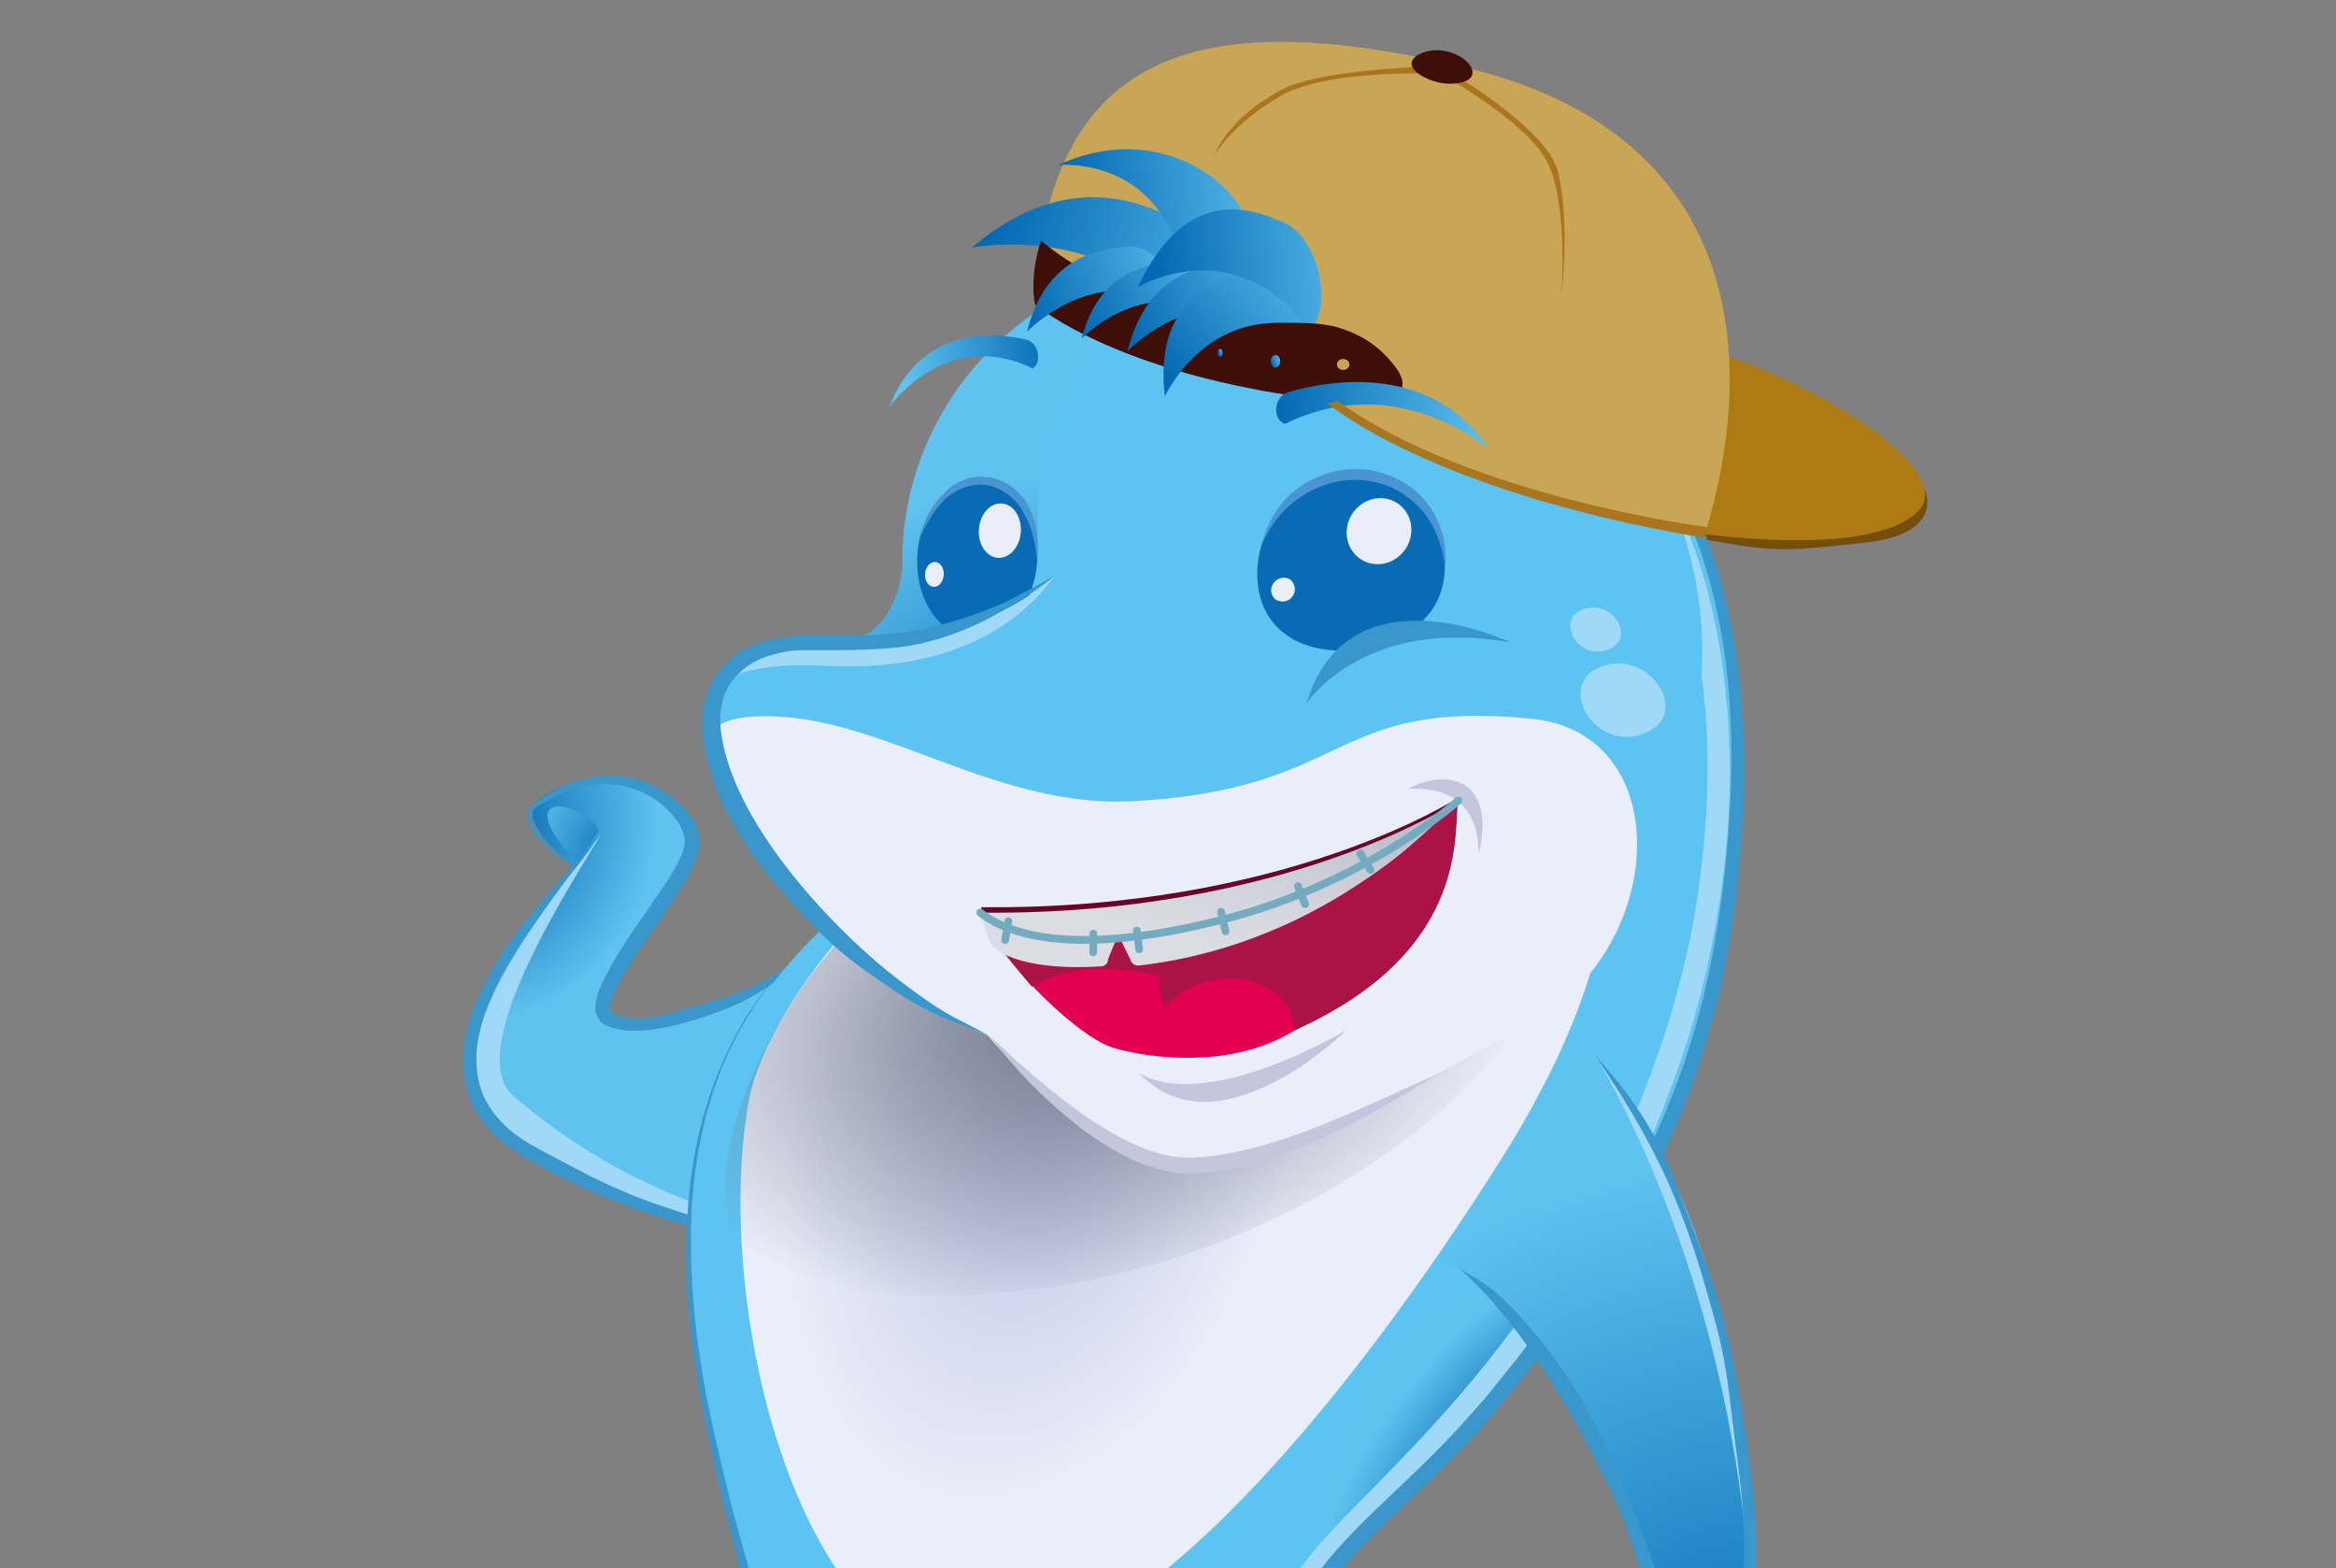 <?xml version="1.0" encoding="utf-8"?>
<!-- Generator: Adobe Illustrator 26.0.3, SVG Export Plug-In . SVG Version: 6.00 Build 0)  -->
<svg version="1.1" id="Calque_1" xmlns="http://www.w3.org/2000/svg" xmlns:xlink="http://www.w3.org/1999/xlink" x="0px" y="0px"
	 viewBox="0 0 300 201.4" style="enable-background:new 0 0 300 201.4;" xml:space="preserve">
<rect x="0" y="0" width="300" height="201.4" fill="#808080" stroke="none"/>
<style type="text/css">
	.st0{display:none;}
	.st1{display:inline;fill:#21BF3F;}
	.st2{display:inline;fill:#002349;}
	.st3{display:inline;fill:#E50051;}
	.st4{display:inline;fill:#DDDDDD;}
	.st5{display:inline;fill:#AFAFAF;}
	.st6{display:inline;}
	.st7{fill:#AFAFAF;}
	.st8{display:inline;opacity:0.54;fill:#FFFFFF;enable-background:new    ;}
	.st9{display:inline;opacity:0.14;}
	.st10{fill:#FFFFFF;}
	.st11{display:inline;fill:#068ED3;}
	.st12{display:inline;fill:#06A8E5;}
	.st13{fill:#BDEBFF;}
	.st14{display:inline;fill:#00BBEF;}
	.st15{display:inline;fill:#FFFFFF;}
	.st16{display:inline;fill:#BDEBFF;}
	.st17{fill:#06A8E5;}
	.st18{fill:#068ED3;}
	.st19{fill:#00BBEF;}
	.st20{fill:#5DC3F0;}
	.st21{fill:url(#SVGID_1_);}
	.st22{fill:url(#SVGID_00000053539058590829938130000013879189906557254040_);}
	.st23{fill:url(#SVGID_00000090273826147440790770000005001750017824279462_);}
	.st24{display:inline;fill:#930D4A;}
	.st25{fill:#E40050;}
	.st26{fill:#B2104E;}
	.st27{fill:#930D4A;}
	.st28{fill:#AA114F;}
	.st29{fill:url(#SVGID_00000093142613964828696550000006510386801948737200_);}
	.st30{fill:#A0D9F7;}
	.st31{fill:#3997CB;}
	.st32{display:inline;fill:url(#SVGID_00000183230025751377604180000000819854926539377316_);}
	.st33{display:inline;fill:#5DC3F0;}
	.st34{display:inline;fill:url(#SVGID_00000060731040582912824560000009942457684114159802_);}
	.st35{display:inline;fill:url(#SVGID_00000127041630528456024210000003848810077142554812_);}
	.st36{display:inline;fill:url(#SVGID_00000153679434891203694580000011245735620433027458_);}
	.st37{display:inline;fill:#E9EEF9;}
	.st38{display:inline;fill:#E40050;}
	.st39{display:inline;fill:#C3C6DC;}
	.st40{fill:#096BB3;}
	.st41{fill:#E9EEF9;}
	.st42{fill:#4995D1;}
	.st43{display:inline;fill:url(#SVGID_00000040535444883546925140000006337121427676677291_);}
	.st44{display:inline;fill:#A0D9F7;}
	.st45{display:inline;fill:#A91346;}
	.st46{display:inline;fill:#3997CB;}
	.st47{fill:url(#SVGID_00000039844815626753068310000008680093378571181745_);}
	.st48{display:inline;fill:url(#SVGID_00000005961604961479781850000002898753604698063254_);}
	.st49{display:inline;fill:url(#SVGID_00000181789016414745828530000005146952422206915233_);}
	.st50{display:inline;fill:url(#SVGID_00000102509214000135935300000006202300473594101917_);}
	
		.st51{display:inline;opacity:0.42;fill:url(#SVGID_00000114762680382746737230000001494620051028027793_);enable-background:new    ;}
	.st52{clip-path:url(#SVGID_00000150819543695984985030000007905450550463614603_);}
	.st53{fill:url(#SVGID_00000048469042303991049190000002461105928310174139_);}
	.st54{fill:url(#SVGID_00000057124909236102637000000012065942476362946955_);}
	.st55{fill:url(#SVGID_00000077324531036293214640000003765322353381773473_);}
	.st56{fill:url(#SVGID_00000112591125136319505280000013812423157305818032_);}
	.st57{fill:url(#SVGID_00000096749476350708868830000002151491629359534215_);}
	.st58{fill:url(#SVGID_00000097499464587722228140000001548865764825275298_);}
	.st59{fill:#C3C6DC;}
	.st60{fill:url(#SVGID_00000119097113416194680260000000583856011662195352_);}
	.st61{fill:#A91346;}
	.st62{fill:url(#SVGID_00000078743508457659208030000000020584484698149783_);}
	.st63{fill:url(#SVGID_00000085950665751899082510000007216380492257605005_);}
	.st64{fill:url(#SVGID_00000170984660364720243370000002848242867689483393_);}
	.st65{fill:url(#SVGID_00000059998294586239462140000013470112234531829162_);}
	.st66{opacity:0.42;fill:url(#SVGID_00000107586750238843127420000009894669602115371195_);enable-background:new    ;}
	.st67{clip-path:url(#SVGID_00000138565372383305778800000011944585929068648864_);}
	.st68{fill:#754E0A;}
	.st69{fill:#AD7A14;}
	.st70{fill:url(#SVGID_00000093179202009343975000000001989084984674259072_);}
	.st71{fill:url(#SVGID_00000026125270566755760950000001929127215734466709_);}
	.st72{fill:url(#SVGID_00000119811714245447686070000010819377142463030687_);}
	.st73{fill:url(#SVGID_00000036945277529410163360000011745455123140473515_);}
	.st74{fill:url(#SVGID_00000114041035463199541160000014572740342582760088_);}
	.st75{fill:url(#SVGID_00000034071555613488544320000011971896888054854035_);}
	.st76{fill:url(#SVGID_00000175282503973573502510000007675048199487299219_);}
	.st77{fill:url(#SVGID_00000124134150031709680990000014119256375904741784_);}
	.st78{fill:url(#SVGID_00000124137477347166139750000001863128041158837144_);}
	.st79{fill:url(#SVGID_00000068673676369037057370000012442763051962038457_);}
	.st80{fill:url(#SVGID_00000024003978815496153190000018261755357226150307_);}
	.st81{fill:url(#SVGID_00000108269640456300616770000001199073447641498015_);}
	.st82{fill:url(#SVGID_00000040533132620789278270000004140415073664124571_);}
	.st83{fill:url(#SVGID_00000010285506529491374680000011254650314450481584_);}
	.st84{fill:#6B0029;}
	.st85{fill:url(#SVGID_00000070107969418564956090000014867183220162731945_);}
	.st86{fill:none;stroke:#74ABC1;stroke-linecap:round;stroke-linejoin:round;stroke-miterlimit:10;}
	.st87{fill:#C9A556;}
	.st88{fill:url(#SVGID_00000033350079018244812850000011381811482007272844_);}
	.st89{fill:url(#SVGID_00000108279395241639374310000002316643520303659931_);}
	.st90{fill:#3F0F07;}
	.st91{fill:url(#SVGID_00000002379110829628919970000003269118223519895704_);}
	.st92{fill:url(#SVGID_00000084512302991037531550000005102586587403510419_);}
	.st93{fill:url(#SVGID_00000085249542859029442380000004165319787741137827_);}
	.st94{fill:url(#SVGID_00000082345908332811334990000004660245241446104227_);}
	.st95{fill:url(#SVGID_00000157269136158281873280000011307119498329246091_);}
	.st96{fill:url(#SVGID_00000036226348784932926240000013218543905666839963_);}
	.st97{fill:url(#SVGID_00000026133914086312353320000000552663722787487143_);}
	.st98{fill:url(#SVGID_00000158709428435322419440000007731034584127371936_);}
	.st99{fill:#AA751F;}
</style>
<g id="Calque_2_00000074419552151619043500000016389001049098927787_" class="st0">
	<rect x="-10.3" y="-108.6" class="st1" width="332" height="327.3"/>
</g>
<g id="Calque_1_00000020396897676498298270000004205588137128990594_" class="st0">
	<path class="st2" d="M212-27c-9.1-31.9-35.6-52.7-60.2-48.2l0,0L127-71l3,8.2c-12.7,14.1-17.5,37.7-10.6,61.6
		c8,28,29.3,47.4,51.1,48.7l2.7,7.4l20-13.2l0,0C211.8,29.7,220.2,1.6,212-27z"/>
	<ellipse transform="matrix(0.959 -0.285 0.285 0.959 7.172 40.121)" class="st3" cx="141.6" cy="-4.6" rx="54" ry="68.1"/>
	<ellipse transform="matrix(0.959 -0.285 0.285 0.959 6.838 38.801)" class="st2" cx="136.9" cy="-4.1" rx="39.5" ry="51.6"/>
	<ellipse transform="matrix(0.959 -0.285 0.285 0.959 7.045 40.225)" class="st4" cx="141.9" cy="-4.1" rx="39.5" ry="51.6"/>
	<path class="st5" d="M161.9,10.4L150-4.8c-0.4-0.5-1-0.8-1.7-0.8H146c-1.2,0-2.3,1-2.3,2.3V-1c0,0.6,0.3,1.3,0.8,1.7l15.2,11.9
		C161.2,13.7,163.1,11.8,161.9,10.4z"/>
	<path class="st5" d="M136.3-46.4l2.6,39.6c0.1,0.8,0.4,1.5,1.1,2.1l2.2,2c1.2,1.1,2.9,1.1,3.8,0l1.7-2c0.5-0.6,0.6-1.3,0.5-2.1
		l-8.4-39.6C139.4-48.6,136.2-48.6,136.3-46.4z"/>
	<path class="st3" d="M126.9-45.9l8.2,38.4c0.1,0.8,0.4,1.5,1.1,2.1l2.2,2c1.2,1.1,2.9,1.1,3.8,0l1.7-2c0.5-0.6,0.6-1.3,0.5-2.1
		l-13.9-38.4C129.9-48.1,126.7-48.1,126.9-45.9z"/>
	<path class="st3" d="M157.7,14.1L144.6-4.8c-0.4-0.5-1-0.8-1.7-0.8h-2.3c-1.2,0-2.3,1-2.3,2.3V-1c0,0.6,0.3,1.3,0.8,1.7l16.5,15.5
		C157,17.3,158.9,15.4,157.7,14.1z"/>
	<g class="st6">
		<path class="st7" d="M106,6.5c-7.8-27.4,2.9-54.4,23.9-60.2c2.3-0.6,4.6-1,7-1.1c-3.3-0.2-6.7,0.2-10,1.1
			c-21,5.9-31.7,32.8-23.9,60.2c7,24.4,26.3,40.9,45.3,40.1C130.3,45.7,112.6,29.7,106,6.5z"/>
	</g>
	<path class="st8" d="M148.5-47c0,0,15.6,6.5,24,29.4s-0.7,44.2-0.7,44.2S178.3-21.2,148.5-47z"/>
	<g class="st9">
		<path class="st10" d="M188.9-17.8c-8.2-28.7-31.4-48-54.5-47.1c21.9,1,43.2,19.8,50.9,47.1c9.3,32.4-4.1,64.5-29.9,71.7
			c-2.9,0.8-5.9,1.3-8.9,1.4c4.2,0.2,8.3-0.2,12.4-1.4C184.8,46.7,198.2,14.6,188.9-17.8z"/>
	</g>
	<path class="st11" d="M169.5,109c0,0,20.9,20.9,31.8,1.9c6.3-11-1.4,45.3-1.4,45.3l-31.9-28L169.5,109z"/>
	<path class="st12" d="M129.9,107.4c0,0-13.8,3.3-26-7.8c-5.4-4.9-4.9-11.8-8.7-6.7c-5.1,6.7-3.7,14.4,0.9,20.9
		c5.8,8.2,15,8.8,12.3,21.8c-2.4,11.7-33.1,17.2-48.6,20.6c-4.5,1-3.8,7,0.9,7.1c3.6,0,7.7-0.2,12.3-1c19.4-3.1,49.9,10.4,49.9,10.4
		l12.5-27L129.9,107.4z"/>
	<path class="st11" d="M169.5,166.7l-16.6-9.1c0,0-13.7,1-23.5,15c0,0-5.7-4.9,1.3-18.1c2.3-4.3-2.8-11.9-7.6-6
		c-2,2.5-5.5,0.3-4.7-3.1c0-0.2,0.1-0.3,0.1-0.5c0.7-2.4-0.9-4.9-3-5c-0.1,0-0.1,0-0.2,0c-1.5-0.1-1.9-2.5-0.5-3.2
		c3.9-1.8,8.9-5.5,9.2-12.4c0.3-7.2-8.9-20.7-3.5-23.4c3.9-1.9,7.9,3.6,12.9,5.2c5.3,1.7,10.6-1.5,10.6-1.5l41.9,32.5L169.5,166.7z"
		/>
	<path class="st12" d="M160.9,127.4c-1-0.3-2-0.2-2.9,0.3c-2.9,1.7-10.3,5.1-18.1,1.2c-1.5-0.8-2.7-1.7-3.5-2.7
		c-3.5-4.1-8.9,0.4-7.3,6.1c0,0.1,0.1,0.3,0.1,0.4c4.1,14,14.4,13.7,11.8,23c-2.6,9.3,10.9,2.9,14,10.9c3.1,7.9,19.6,1.9,22,10.1
		s17.2,16.1,22-2.8c2.4-9.6,7-16.9,10.9-21.8c2.5-3.2,1.4-8.7-2-9.8L160.9,127.4z"/>
	<g class="st6">
		
			<ellipse transform="matrix(0.539 -0.842 0.842 0.539 -6.861 229.89)" class="st10" cx="206.7" cy="121.2" rx="10" ry="8.3"/>
		<circle class="st10" cx="197.7" cy="131.1" r="13.1"/>
		
			<ellipse transform="matrix(0.539 -0.842 0.842 0.539 23.942 221.184)" class="st10" cx="214.1" cy="88.7" rx="19" ry="14.8"/>
		<circle class="st10" cx="193.3" cy="141.8" r="6.4"/>
		<circle class="st10" cx="209.6" cy="98" r="4.5"/>
		<circle class="st13" cx="203" cy="133.9" r="0.9"/>
		<polygon class="st13" points="203.4,121.2 203.4,121.2 203.4,121.2 		"/>
		<circle class="st13" cx="203.8" cy="126" r="1.2"/>
		<circle class="st13" cx="206.6" cy="117.9" r="2"/>
		<circle class="st13" cx="206.7" cy="128.8" r="2.5"/>
		<circle class="st13" cx="199.3" cy="131.8" r="3.4"/>
		<circle class="st10" cx="195.5" cy="137.9" r="2.3"/>
		<circle class="st13" cx="198.9" cy="140.6" r="2.7"/>
		<circle class="st13" cx="202.9" cy="130.1" r="2.2"/>
		<circle class="st13" cx="196.8" cy="125.2" r="1.3"/>
		<circle class="st13" cx="200.2" cy="115.2" r="2.6"/>
		<circle class="st13" cx="211.7" cy="119.2" r="1.6"/>
		<circle class="st13" cx="209.1" cy="112" r="1.9"/>
		<circle class="st13" cx="215.6" cy="116.1" r="1.9"/>
		<circle class="st13" cx="203.2" cy="124.4" r="2.8"/>
		<circle class="st13" cx="196.3" cy="128.6" r="1.8"/>
		<circle class="st13" cx="194.3" cy="132.4" r="1.7"/>
		<circle class="st13" cx="195.3" cy="133.4" r="2.7"/>
		<circle class="st10" cx="199.4" cy="133.6" r="2.6"/>
		<path class="st13" d="M205.5,125.9c0,0-0.3,0.5-0.7,1.2s-0.7,1.2-0.7,1.2s0.3-0.5,0.7-1.2S205.5,125.9,205.5,125.9z"/>
		<circle class="st13" cx="204.6" cy="123" r="1.3"/>
		<rect x="206.1" y="120.2" class="st13" width="0" height="0"/>
		<circle class="st13" cx="207.4" cy="121.1" r="2.3"/>
		<circle class="st10" cx="200.2" cy="125.3" r="2.6"/>
		<circle class="st13" cx="199.7" cy="126.5" r="3.5"/>
		<circle class="st13" cx="192.6" cy="130.4" r="2.5"/>
		<circle class="st13" cx="190.9" cy="135.6" r="1.7"/>
		<circle class="st13" cx="193" cy="139.3" r="2"/>
		<circle class="st13" cx="196" cy="141.2" r="2"/>
		<circle class="st13" cx="200.1" cy="142.9" r="1.4"/>
		<circle class="st13" cx="198.1" cy="142.2" r="0.4"/>
		<circle class="st13" cx="192.5" cy="142.5" r="1.6"/>
		<circle class="st13" cx="191.1" cy="148.8" r="1.6"/>
		<circle class="st13" cx="198.1" cy="107.3" r="2.3"/>
		<circle class="st13" cx="196.5" cy="103.8" r="3.2"/>
		<circle class="st13" cx="207.1" cy="101.7" r="2.7"/>
		<circle class="st13" cx="216.5" cy="101.9" r="3.3"/>
		<circle class="st13" cx="216.3" cy="108.5" r="2"/>
		<circle class="st13" cx="209.7" cy="115.3" r="2.2"/>
		<circle class="st13" cx="203.8" cy="112.5" r="4.2"/>
		<circle class="st13" cx="195.9" cy="119.6" r="3.8"/>
		<circle class="st13" cx="206.7" cy="108" r="2.3"/>
		<circle class="st13" cx="190.8" cy="130.4" r="1.5"/>
		<path class="st13" d="M177.4,144.4c-1.6-1-2.9-1.8-2.9-1.8S175.8,143.4,177.4,144.4c1.6,1,2.9,1.8,2.9,1.8
			S178.9,145.4,177.4,144.4z"/>
		<circle class="st13" cx="170.5" cy="140.7" r="1.6"/>
		<circle class="st13" cx="161.5" cy="133.3" r="1.4"/>
		<circle class="st13" cx="175.5" cy="134.3" r="2.2"/>
		<circle class="st13" cx="179.7" cy="131" r="1.8"/>
		<circle class="st13" cx="181.9" cy="128.4" r="1.6"/>
		<path class="st13" d="M190.2,135.2c-0.4-0.3-0.7-0.5-0.7-0.5S189.8,134.9,190.2,135.2s0.7,0.5,0.7,0.5S190.6,135.4,190.2,135.2z"
			/>
		<circle class="st13" cx="186.4" cy="129.2" r="2.8"/>
		<circle class="st13" cx="181.9" cy="140.3" r="2.2"/>
		<circle class="st13" cx="183.6" cy="128.1" r="6.4"/>
		<circle class="st13" cx="190.2" cy="112.3" r="3"/>
		<circle class="st13" cx="218.4" cy="97.8" r="2.9"/>
		<circle class="st13" cx="220.9" cy="87.2" r="1.6"/>
		<circle class="st10" cx="208.9" cy="93.2" r="3"/>
		<circle class="st13" cx="198.7" cy="98" r="1.9"/>
		<circle class="st13" cx="196.3" cy="94.5" r="1"/>
		<circle class="st10" cx="207.2" cy="127" r="5.1"/>
		<circle class="st10" cx="214.2" cy="109.8" r="4.6"/>
		<circle class="st13" cx="210.5" cy="99.2" r="1.2"/>
		<circle class="st13" cx="207.1" cy="89.7" r="2"/>
		<circle class="st13" cx="209.9" cy="77.1" r="2.5"/>
		<circle class="st13" cx="210.5" cy="72.5" r="1.4"/>
		<circle class="st13" cx="199.4" cy="86.6" r="0.4"/>
		<circle class="st13" cx="193.8" cy="100.4" r="1"/>
		<circle class="st13" cx="187" cy="100.8" r="3.9"/>
		<circle class="st13" cx="191.5" cy="84.1" r="1.3"/>
		<circle class="st13" cx="214.7" cy="99.1" r="3.6"/>
		<circle class="st13" cx="226.6" cy="108" r="1.3"/>
		<circle class="st10" cx="225.3" cy="98.1" r="4.3"/>
		<circle class="st10" cx="202.5" cy="108" r="2.4"/>
		<circle class="st10" cx="198.2" cy="67.7" r="1.8"/>
		<circle class="st13" cx="202.1" cy="65.1" r="0.8"/>
		<circle class="st13" cx="205.5" cy="73.4" r="0.9"/>
		<circle class="st13" cx="221.3" cy="90.9" r="1.8"/>
		<circle class="st13" cx="218.9" cy="82.9" r="2.5"/>
		<circle class="st10" cx="199.2" cy="102.2" r="2.9"/>
		<circle class="st13" cx="216.2" cy="91" r="1"/>
		<circle class="st13" cx="194.4" cy="119.5" r="2.7"/>
		<path class="st13" d="M182.8,140.9c-0.5-0.3-0.9-0.6-0.9-0.6S182.3,140.5,182.8,140.9s0.9,0.6,0.9,0.6S183.3,141.2,182.8,140.9z"
			/>
		<circle class="st13" cx="169" cy="149.1" r="0.5"/>
		<circle class="st13" cx="176.4" cy="140" r="3.2"/>
		<circle class="st13" cx="165.7" cy="137.6" r="5.8"/>
		<path class="st13" d="M180,150.5c0,0-0.1,0.2-0.3,0.4s-0.3,0.4-0.3,0.4s0.1-0.2,0.3-0.4S180,150.5,180,150.5z"/>
		<circle class="st13" cx="181.2" cy="128.7" r="2.8"/>
		<circle class="st10" cx="181.3" cy="113.6" r="1.4"/>
		<circle class="st13" cx="194.5" cy="103.6" r="1"/>
		<circle class="st13" cx="202" cy="100" r="2.9"/>
		<circle class="st13" cx="204.8" cy="114.2" r="2.1"/>
		<circle class="st10" cx="197.8" cy="124.8" r="3.9"/>
		<circle class="st13" cx="185.9" cy="134.4" r="2.9"/>
		<circle class="st10" cx="172.9" cy="146.7" r="2.3"/>
		<circle class="st13" cx="183.4" cy="129" r="3.2"/>
		<circle class="st13" cx="189.8" cy="120.5" r="3.3"/>
		<circle class="st13" cx="200.5" cy="106.4" r="2"/>
		<circle class="st13" cx="205.3" cy="103.3" r="5"/>
		<circle class="st10" cx="212.3" cy="88.4" r="1.7"/>
		<circle class="st13" cx="193.4" cy="129.5" r="2.7"/>
		<circle class="st13" cx="188.6" cy="144.6" r="3.2"/>
		<circle class="st10" cx="182.5" cy="141.1" r="7"/>
		<circle class="st10" cx="190.4" cy="127.7" r="4.7"/>
		<circle class="st10" cx="199.1" cy="114.6" r="4.3"/>
		<circle class="st13" cx="205.6" cy="97" r="3.2"/>
	</g>
	<path class="st14" d="M214.9,116.2c-0.7-1.5-2.9-1.8-4.1-0.6c-5.5,5.8-19.7,17.9-30.6,5c-24-28.4-3.1-44.8,0.2-51.2
		c2.3-4.6,0.2-8-2.7-8.1c-6.6-0.4-7.6,12.2-13.1,13.7s1.9-9.6,6.5-14s5.4-13.6-2.5-11.3c-7.8,2.3-13.7,5-16.3,19
		c-1.6,8.6-5.4,10.7-7.7,10.5c-1.7-0.1-3.6-4.1-3.3-7.3c0.1-0.5-0.4-0.8-0.8-0.5c-1.4,1.6-3.6,4.9-2.5,10.1c0.4,2.2,3.3,6,0.1,7.1
		c-2.8,0.9-3.6-7.2-9.8-7.9c-6.4-0.7-11.2,10.2,2,18.3c13.2,8,25.9,15.4,25.9,31.1c0,5.7,8.6,5.7,10.1,10.2
		c1.9,5.7-8.8,8.3-5.6,12.2c6.9,8.6,16.1-4.6,22.2-3.6c13.3,2.3,4.4,16.1,18.4,11.7C222.3,153.9,219.3,125.5,214.9,116.2z"/>
	<ellipse class="st15" cx="104.4" cy="169.8" rx="10" ry="8.3"/>
	<circle class="st15" cx="117.5" cy="167.5" r="13.1"/>
	<ellipse class="st15" cx="73" cy="158.5" rx="19" ry="14.8"/>
	<circle class="st15" cx="128.9" cy="169.5" r="6.4"/>
	<circle class="st15" cx="83.2" cy="159.6" r="4.5"/>
	<circle class="st16" cx="117.1" cy="173.5" r="0.9"/>
	<polygon class="st16" points="106.1,167 106.1,167 106.1,167 	"/>
	<circle class="st16" cx="109.9" cy="169.9" r="1.2"/>
	<circle class="st16" cx="101.6" cy="167.9" r="2"/>
	<circle class="st16" cx="110.8" cy="173.9" r="2.5"/>
	<circle class="st16" cx="117.3" cy="169.2" r="3.4"/>
	<circle class="st15" cx="124.4" cy="169.3" r="2.3"/>
	<circle class="st16" cx="124.9" cy="173.6" r="2.7"/>
	<circle class="st16" cx="113.9" cy="171.3" r="2.2"/>
	<circle class="st16" cx="113" cy="163.6" r="1.3"/>
	<circle class="st16" cx="102.8" cy="161" r="2.6"/>
	<circle class="st16" cx="100" cy="172.9" r="1.6"/>
	<circle class="st16" cx="95.3" cy="166.8" r="1.9"/>
	<circle class="st16" cx="95.3" cy="174.5" r="1.9"/>
	<circle class="st16" cx="108.9" cy="168.5" r="2.8"/>
	<circle class="st16" cx="116.2" cy="165" r="1.8"/>
	<circle class="st16" cx="120.5" cy="165.3" r="1.7"/>
	<circle class="st16" cx="120.8" cy="166.7" r="2.7"/>
	<circle class="st15" cx="118.7" cy="170.3" r="2.6"/>
	<path class="st16" d="M108.9,171.3c0,0,0.6,0,1.4,0s1.4,0,1.4,0s-0.6,0-1.4,0S108.9,171.3,108.9,171.3z"/>
	<circle class="st16" cx="107" cy="169" r="1.3"/>
	<rect x="103.8" y="168.7" class="st16" width="0" height="0"/>
	<circle class="st16" cx="103.9" cy="170.3" r="2.3"/>
	<circle class="st15" cx="111.3" cy="166.5" r="2.6"/>
	<circle class="st16" cx="112.6" cy="166.8" r="3.5"/>
	<circle class="st16" cx="119.7" cy="162.9" r="2.5"/>
	<circle class="st16" cx="125" cy="164.2" r="1.7"/>
	<circle class="st16" cx="127" cy="167.9" r="2"/>
	<circle class="st16" cx="127" cy="171.5" r="2"/>
	<circle class="st16" cx="126.3" cy="175.9" r="1.4"/>
	<circle class="st16" cx="126.6" cy="173.9" r="0.4"/>
	<circle class="st16" cx="130" cy="169.3" r="1.6"/>
	<circle class="st16" cx="136" cy="171.5" r="1.6"/>
	<circle class="st16" cx="140.3" cy="168.1" r="2.7"/>
	<circle class="st16" cx="97.3" cy="155" r="2.3"/>
	<circle class="st16" cx="95.2" cy="151.8" r="3.2"/>
	<circle class="st16" cx="87.7" cy="159.5" r="2.7"/>
	<circle class="st16" cx="82.8" cy="167.6" r="3.3"/>
	<circle class="st16" cx="88.4" cy="171" r="2"/>
	<circle class="st16" cx="97.8" cy="169.1" r="2.2"/>
	<circle class="st16" cx="98.6" cy="162.6" r="4.2"/>
	<circle class="st16" cx="108.8" cy="159.8" r="3.8"/>
	<circle class="st16" cx="93.3" cy="162.7" r="2.3"/>
	<circle class="st16" cx="120.6" cy="161.3" r="1.5"/>
	<path class="st16" d="M139.7,157.6c0-1.9,0-3.4,0-3.4S139.7,155.7,139.7,157.6c0,1.9,0,3.4,0,3.4S139.7,159.5,139.7,157.6z"/>
	<circle class="st16" cx="140.3" cy="149.8" r="1.6"/>
	<circle class="st16" cx="138.9" cy="138.3" r="1.4"/>
	<circle class="st16" cx="132.2" cy="150.6" r="2.2"/>
	<circle class="st16" cx="127.2" cy="152.3" r="1.8"/>
	<circle class="st16" cx="123.8" cy="152.8" r="1.6"/>
	<path class="st16" d="M125,163.4c0-0.5,0-0.8,0-0.8S125,162.9,125,163.4s0,0.8,0,0.8S125,163.9,125,163.4z"/>
	<circle class="st16" cx="122" cy="157" r="2.8"/>
	<circle class="st16" cx="133.8" cy="159.2" r="2.2"/>
	<circle class="st16" cx="122.6" cy="154" r="6.4"/>
	<circle class="st16" cx="105.8" cy="151" r="3"/>
	<circle class="st16" cx="78.3" cy="167" r="2.9"/>
	<circle class="st16" cx="68" cy="163.4" r="1.6"/>
	<circle class="st15" cx="79.5" cy="156.5" r="3"/>
	<circle class="st16" cx="89.1" cy="150.5" r="1.9"/>
	<circle class="st16" cx="87.4" cy="146.6" r="1"/>
	<circle class="st15" cx="109" cy="173.3" r="5.1"/>
	<circle class="st15" cx="90.7" cy="169.9" r="4.6"/>
	<circle class="st16" cx="83.8" cy="161" r="1.2"/>
	<circle class="st16" cx="77.6" cy="153.1" r="2"/>
	<circle class="st16" cx="65.5" cy="148.6" r="2.5"/>
	<circle class="st16" cx="61.3" cy="146.7" r="1.4"/>
	<circle class="st16" cx="79.2" cy="144.9" r="0.4"/>
	<circle class="st16" cx="93.8" cy="147.6" r="1"/>
	<circle class="st16" cx="97.8" cy="142.2" r="3.9"/>
	<circle class="st16" cx="81.3" cy="136.9" r="1.3"/>
	<circle class="st16" cx="81.4" cy="164.6" r="3.6"/>
	<circle class="st16" cx="82.5" cy="179.4" r="1.3"/>
	<circle class="st15" cx="74.9" cy="173" r="4.3"/>
	<circle class="st15" cx="95.5" cy="159.2" r="2.4"/>
	<circle class="st15" cx="63.9" cy="133.7" r="1.8"/>
	<circle class="st16" cx="59.6" cy="135.7" r="0.8"/>
	<circle class="st16" cx="64.8" cy="143" r="0.9"/>
	<circle class="st16" cx="71" cy="165.8" r="1.8"/>
	<circle class="st16" cx="65.5" cy="159.3" r="2.5"/>
	<circle class="st15" cx="92.5" cy="153.2" r="2.9"/>
	<circle class="st16" cx="73.8" cy="161.5" r="1"/>
	<circle class="st16" cx="109.6" cy="158.5" r="2.7"/>
	<path class="st16" d="M133.8,160.2c0-0.6,0-1.1,0-1.1S133.8,159.6,133.8,160.2c0,0.6,0,1.1,0,1.1S133.8,160.9,133.8,160.2z"/>
	<circle class="st16" cx="148.2" cy="153.1" r="0.5"/>
	<circle class="st16" cx="145.6" cy="162.9" r="2.3"/>
	<circle class="st16" cx="136.5" cy="154.4" r="3.2"/>
	<circle class="st16" cx="140.3" cy="144.1" r="5.8"/>
	<circle class="st15" cx="152.1" cy="134.5" r="3.9"/>
	<path class="st16" d="M143.4,163.1c0,0,0.2,0,0.5,0s0.5,0,0.5,0s-0.2,0-0.5,0C143.6,163.1,143.4,163.1,143.4,163.1z"/>
	<circle class="st15" cx="142.5" cy="172.9" r="1.4"/>
	<circle class="st15" cx="134.7" cy="172.7" r="5.7"/>
	<circle class="st16" cx="124.4" cy="152.3" r="2.8"/>
	<circle class="st15" cx="111.7" cy="144.2" r="1.4"/>
	<circle class="st16" cx="96.1" cy="150" r="1"/>
	<circle class="st16" cx="89.1" cy="154.4" r="2.9"/>
	<circle class="st16" cx="99.5" cy="164.4" r="2.1"/>
	<circle class="st15" cx="112.2" cy="164.2" r="3.9"/>
	<circle class="st16" cx="126.7" cy="159.4" r="2.9"/>
	<circle class="st16" cx="142" cy="161.2" r="2.7"/>
	<circle class="st15" cx="144.1" cy="155" r="2.3"/>
	<circle class="st16" cx="123.5" cy="154.4" r="3.2"/>
	<circle class="st16" cx="112.9" cy="155.1" r="3.3"/>
	<circle class="st16" cx="95.3" cy="156.5" r="2"/>
	<circle class="st16" cx="90" cy="158.9" r="5"/>
	<circle class="st15" cx="73.7" cy="156.8" r="1.7"/>
	<circle class="st16" cx="118.5" cy="163" r="2.7"/>
	<circle class="st16" cx="133.8" cy="167.1" r="3.2"/>
	<circle class="st15" cx="134.2" cy="160.1" r="7"/>
	<circle class="st15" cx="118.6" cy="159.5" r="4.7"/>
	<circle class="st15" cx="102.9" cy="159.8" r="4.3"/>
	<circle class="st16" cx="84.6" cy="155.8" r="3.2"/>
	<path class="st12" d="M197.2,30.8c-0.3-1.1,1.1-1.8,1.9-1c0.7,0.8,1.7,1.5,3,1.6c3.8,0.4,3.8,7.2-0.3,5.5
		C199.3,35.9,197.8,33.4,197.2,30.8z"/>
	<g class="st6">
		<path class="st17" d="M87,83.4c0.5,0.1,0.7-0.4,0.3-0.7c-1.5-1-2.9-2.3-3.2-3.3c-0.4-1.5,0.9-2.8,0.5-4.4c-0.1-0.5-0.3-1-1.1-1.2
			c-0.9-0.3-2.2,0-2.8,0.5c-0.9,0.6-1.2,1.5-1.4,2.3c-0.3,1.1-0.2,2,0.2,2.9c0.5,1.2,1.5,1.8,2.3,2.2C83.4,82.7,85.1,83.2,87,83.4z"
			/>
	</g>
	<g class="st6">
		<path class="st18" d="M137.9,42.4c-1.2,0.6-1.9,2-2,3.3c0,2.3-0.6,6.4,0.8,5.5c1-0.7,2.1-1.3,2.8-2.3c1.1-1.6,1.7-3.5,1.4-5.1
			c-0.1-0.8-0.6-1.5-1.3-1.7C139,42,138.4,42.1,137.9,42.4z"/>
	</g>
	<g class="st6">
		<path class="st18" d="M90.2-79.5c-0.1,1.4,0.6,2.7,1.7,3.5c1.9,1.3,5,4,5,2.3c0-1.2,0-2.5-0.5-3.6c-0.8-1.8-2-3.4-3.5-4
			c-0.7-0.3-1.5-0.3-2.1,0.2C90.5-80.7,90.3-80.2,90.2-79.5z"/>
	</g>
	<g class="st6">
		<path class="st19" d="M113.9,55.1c0.4,0.9-0.6,1.8-1.4,1.3c-1.2-0.8-2.2-1.9-2.9-3.1c-1.3-2.1-2-4.7-2.3-7.4
			c-0.2-2.1,0.1-5.5,2.1-6.5c9-4.5,5.5,7.3,5.2,8.1C112.9,52.4,113,53.4,113.9,55.1z"/>
	</g>
	<g class="st6">
		<path class="st18" d="M180.6,92.7c0.5,0.3,1.2-0.1,1.7-0.2c6.3-1.7,7.9-4.6,8.6-8.7c0.1-0.6,0.5-1.2,0.2-1.7
			c-0.2-0.4-0.6-0.7-1.1-0.9c-0.9-0.4-2-0.5-2.9-0.2c-1.5,0.5-2.4,1.8-2.8,3.1c-0.4,1.3-0.5,2.7-0.8,4.1S182,92.1,180.6,92.7z"/>
	</g>
	<g class="st6">
		<path class="st19" d="M97-63.2c0.1-0.4-0.4-0.7-0.6-1.1c-3-3.8-6.2-4.3-10.2-4.1c-0.6,0-1.2-0.1-1.7,0.1c-0.4,0.2-0.6,0.5-0.7,0.8
			c-0.2,0.6,0,1.3,0.4,1.9c0.8,0.9,2.2,1.2,3.6,1.3c1.4,0,2.7-0.2,4.1-0.1S96.1-64,97-63.2z"/>
	</g>
	<path class="st11" d="M113.3,88c0.6,0.6,1.6-0.1,1.4-0.9c-0.4-1.4-0.8-3.2-0.8-5.1c-0.1-4.4-6.1-4.4-5.1-0.3
		C109.2,84,111.5,86.4,113.3,88z"/>
	<path class="st14" d="M106-74.2c0.2,0.5,1,0,1.1-0.7c0.2-1.1,0.5-2.6,1.1-4.2c1.3-3.6-2.2-3.7-2.9-0.3
		C104.9-77.5,105.4-75.6,106-74.2z"/>
</g>
<g id="Calque_3" class="st0">
	<g class="st6">
		<path class="st20" d="M134.1-33.7C119.4-21.3,98.7-21.2,90.7,2.6C89,7.7,79,20.6,91.1,65.9c0.6,2.1,39.9,21,40.7,22.8
			c18.1,40-16.9,51.8-31.8,49.2c-10.9-1.9-17.7-7.4-24.3-13.1c-4.7-4-8,0-6.6,2.7c2.9,5.4,22.5,27.4,53.7,30.5
			c26.8,2.7,73.7-2.8,72.6-39.4C193.5,51,179.5,5,168.1-7.3C144.9-32.5,134.1-33.7,134.1-33.7z"/>
		
			<radialGradient id="SVGID_1_" cx="-384.579" cy="-554.068" r="51.648" gradientTransform="matrix(0.966 -0.251 -0.259 -0.938 393.108 -481.057)" gradientUnits="userSpaceOnUse">
			<stop  offset="0" style="stop-color:#0369B2"/>
			<stop  offset="1" style="stop-color:#5FC2EF"/>
		</radialGradient>
		<path class="st21" d="M195.1,125.9c-6.6,8.4-29.7,28.8-56.2,30.3c-27.8,1.6-34.7-2.2-41.3-5.3c14.8,4.1,30.1-0.3,49.1-37
			C155.5,97.5,207.2,108,195.1,125.9z"/>
		<path class="st20" d="M85.8,134c12.8-4.2,12.8-18.4,3.2-27.9c-2.1-2.1-7.4-3.1-6.5,0.8c2.2,9.7-11.7,7.2-13.3,14.6
			C68,127.4,75.8,137.3,85.8,134z"/>
		<path class="st20" d="M76,136.7c-12.2,5.1-31.7,0.2-38.7-12.7c-1.3-2.4-0.2-5.8,4.5-3.3c11.7,6.3,15.8-2.9,26.3,0
			C76.6,123.1,85.6,132.7,76,136.7z"/>
		
			<radialGradient id="SVGID_00000016783562959498115700000002233031824992359604_" cx="-2674.347" cy="-7282.814" r="21.263" gradientTransform="matrix(-0.902 0.42 -0.202 -0.408 -3792.149 -1709.116)" gradientUnits="userSpaceOnUse">
			<stop  offset="0" style="stop-color:#0369B2"/>
			<stop  offset="1" style="stop-color:#5FC2EF"/>
		</radialGradient>
		<path style="fill:url(#SVGID_00000016783562959498115700000002233031824992359604_);" d="M87.4,133.4c0,0-4.5-1.2-5.4-3.6
			s3.4-1.3,7.3-2.3c6.4-1.7,6.2-7.4,6.3-9.8C96.6,124,95.3,130.2,87.4,133.4z"/>
		
			<radialGradient id="SVGID_00000113333851484209425640000008232186976366204051_" cx="-5611.517" cy="1201.088" r="2.895" gradientTransform="matrix(-0.92 -0.38 0.302 -0.689 -5456.825 -1180.935)" gradientUnits="userSpaceOnUse">
			<stop  offset="0" style="stop-color:#0369B2"/>
			<stop  offset="1" style="stop-color:#5FC2EF"/>
		</radialGradient>
		<path style="fill:url(#SVGID_00000113333851484209425640000008232186976366204051_);" d="M74.2,123.6c-1.6-1.8-5-2.5-5-2.5
			C70.2,119,74.2,119.8,74.2,123.6z"/>
	</g>
	<path class="st24" d="M94.5,0.3c-1.2,0-2.5-0.2-3.4-0.7c-0.7-0.4-1.1-1.1-1.2-1.8c-2.3-17.3,7.1-44.3,35.3-50.4
		c16-3.5,28.1-2.3,36.1,3.5c10.2,7.4,11.1,20.6,11.6,26.9c0.1,1.5,0.1,3.1-1,4.2c-1.3,1.2-3.1,1.1-6.6,0.8
		c-5.4-0.4-15.5-1.2-34.5,1.7c-8.9,1.4-17.4,6.4-24.3,10.5c-3.8,2.2-7,4.2-9.6,5C96.3,0.2,95.4,0.3,94.5,0.3z M93.4-3.4
		c0.6,0.1,1.8,0.1,2.3,0c2.2-0.7,5.3-2.5,8.8-4.6c7.1-4.2,15.9-9.4,25.6-10.9c19.4-3,29.8-2.2,35.4-1.8c1.5,0.1,3.7-0.5,3.6-1.2l0,0
		c-0.4-5.8-1.2-17.9-10.1-24.3c-7-5.1-18.2-6.1-33-2.9C98.1-43.1,92.1-16.2,93.4-3.4z"/>
	<g class="st6">
		<path class="st25" d="M171-22.1c0.5,7.5-3.6-0.9-40.5,4.9C116.2-15,103.1-3.9,96.4-1.7c-1.4,0.4-4.5,0.3-4.6-0.7
			c-1.9-14.6,5.4-42.3,33.9-48.4C167-59.9,170.1-35.1,171-22.1z"/>
		<path class="st26" d="M110.6-14.8c-1.1-13.4,2.9-33.7,15.7-36.2c15.7-3,23.3,13.1,28,24.4C156.2-21.9,110.8-12.2,110.6-14.8z"/>
		<path class="st27" d="M96.3-1.7c0,0,13.2-36.7,69.9-35.1c64,1.8,11.6,20.8,11.6,20.8c3.3,1.3-17.2-5-31-4.6
			c-18.1,0.5-32.7,8.9-47.6,16.4L96.3-1.7z"/>
		<path class="st28" d="M96.3-1.7c0,0,16.2-34.8,72.8-32.6c56.7,2.2,6.5,19.7,6.5,19.7s-11.7-4.8-29.8-4.3S113.1-10,98.2-2.5
			L96.3-1.7z"/>
	</g>
	<g class="st6">
		
			<radialGradient id="SVGID_00000173162586472845696440000015704024017557073812_" cx="-5123.195" cy="-482.622" r="41.165" gradientTransform="matrix(-0.979 -0.2 0.148 -0.684 -4754.68 -1274.48)" gradientUnits="userSpaceOnUse">
			<stop  offset="0" style="stop-color:#0369B2"/>
			<stop  offset="1" style="stop-color:#5FC2EF"/>
		</radialGradient>
		<path style="fill:url(#SVGID_00000173162586472845696440000015704024017557073812_);" d="M187.3,85.3c17.7-10.9,36.8-9.7,52.6-4.5
			c14.9,4.9,12.6-3,3.3-9.8c-9.8-7.1-49.3-21.3-64.1-13C167.4,64.6,187.3,85.3,187.3,85.3z"/>
		<path class="st30" d="M195.2,76.3c0,0,21.5-6.2,50,4.5c-12.4-2.5-32.3-8.2-49.3-0.5C195.2,77.8,195.2,76.3,195.2,76.3z"/>
		<path class="st31" d="M187.3,54.6c10,0.7,20,2.6,29.6,5.5c4.8,1.4,9.6,3.1,14.2,5.1c4.6,2,9.1,4.2,13,7.2c1.9,1.5,3.7,3.2,5,5.1
			c0.6,0.9,1,2.1,0.9,2.9c-0.1,0.4-0.3,0.6-0.6,0.8s-0.8,0.3-1.3,0.2c-1.1-0.1-2.3-0.4-3.5-0.8l-3.7-0.9c-2.5-0.6-4.9-1.2-7.4-1.7
			c-5-1-10.1-1.5-15.2-1.6c-5.1,0-10.2,0.6-15,2.1c4.9-1.2,10-1.5,15-1.3s10,1.1,14.9,2.1c2.4,0.6,4.9,1.2,7.3,1.8l3.6,1
			c1.2,0.3,2.4,0.7,3.8,0.9c0.7,0.1,1.6,0,2.4-0.4c0.4-0.2,0.8-0.5,1-0.9c0.3-0.4,0.4-0.8,0.5-1.2c0.1-0.8,0-1.6-0.3-2.2
			c-0.2-0.7-0.6-1.3-0.9-1.8c-1.5-2.2-3.5-3.8-5.6-5.3c-4.1-3-8.7-5.3-13.3-7.3c-4.7-2-9.4-3.7-14.3-5.1c-4.9-1.4-9.8-2.6-14.8-3.5
			s-10-1.7-15.1-2.1L187.3,54.6z"/>
	</g>
	
		<radialGradient id="SVGID_00000119093367207288901960000003843068705885860265_" cx="-4921.738" cy="-768.583" r="134.343" gradientTransform="matrix(-0.997 -7.434589e-02 6.033161e-02 -0.763 -4698.119 -806.983)" gradientUnits="userSpaceOnUse">
		<stop  offset="0.237" style="stop-color:#5FC2EF"/>
		<stop  offset="0.308" style="stop-color:#5FC2EF"/>
		<stop  offset="1" style="stop-color:#0369B2"/>
	</radialGradient>
	<path style="display:inline;fill:url(#SVGID_00000119093367207288901960000003843068705885860265_);" d="M190.6,134.6
		c-2.9,11.6-3.9,6.6-3.1,14.6c1.7,17.6,9.2,23.4,11.8,25.7c5,4.6,22.1,9.5,18,13.2c-6.2,5.6-23.6,0.7-32.2-2.4
		c-5.9-2.1-4.5-7.5-3.6-9.8c2.4-6.4-5.5-20.3-11-24.5c-7.8-5.9-22.6-16.4-31.6,0.7c-5,9.5-7.2,17.8-6.2,23.9c0.7,4.3-0.1,9-5.7,10.9
		c-4.6,1.5-22.3,4.7-28.3,0c-5.3-4.1,9.7-4.1,16.7-13.3c18.4-24.1,19.1-34.9,13.5-44.2C140.5,130.1,190.6,134.6,190.6,134.6z"/>
	<path class="st33" d="M185.5,158c0,0,3-1.4,3.1-3.2c-0.1-1.7-6.1-0.1,5.6-26.9c22.1-50.7,1.7-69-5.8-76.9l-58.7,20.9
		c0,0-37.2-10.8-44.7-28.6c-0.2,40.1,40.8,75.9,44,86c2.4,7.6,3,1.3,2.1,7.2s-2.8,12.2-4.9,18.6c-1.2,3.4,0,6.4,0,6.4
		s7.2-2.1,9.8-3.5c2.5-5.7,8.4-8.1,14.6-9.1c3.8-0.6,7.6-1.6,11.3,0.2c19.1,9.1,12-1.1,14.9,7.7L185.5,158z"/>
	
		<radialGradient id="SVGID_00000064313685789134416680000000986522341414019981_" cx="-3829.772" cy="706.017" r="27.858" gradientTransform="matrix(-0.978 0.205 -0.343 -1.547 -3341.07 1946.336)" gradientUnits="userSpaceOnUse">
		<stop  offset="0" style="stop-color:#BCC4E5"/>
		<stop  offset="1" style="stop-color:#E9EEF9"/>
	</radialGradient>
	<path style="display:inline;fill:url(#SVGID_00000064313685789134416680000000986522341414019981_);" d="M112.6,28.6
		c-18,1-16.4,22.2-3.6,45.6c15.7,28.9,28.6,54,48,55.5c26.8,2,40.6-30,38.2-54.2c-1-10-8.6-26.3-17.3-31.2
		C165.2,37.3,112.6,28.6,112.6,28.6z"/>
	
		<radialGradient id="SVGID_00000085946409722526298250000002187433239126548913_" cx="-5371.744" cy="-488.342" r="56.503" gradientTransform="matrix(-0.971 -0.232 0.151 -0.595 -4984.004 -1473.669)" gradientUnits="userSpaceOnUse">
		<stop  offset="0" style="stop-color:#757B8D"/>
		<stop  offset="0.952" style="stop-color:#757B8D;stop-opacity:0"/>
	</radialGradient>
	<path style="display:inline;fill:url(#SVGID_00000085946409722526298250000002187433239126548913_);" d="M119.6,37.5
		c-40.3,2.3,9.6,64.6,72.3,57c18.3-2.2,4.4-40.6-14.9-49.5C158.6,36.5,119.6,37.5,119.6,37.5z"/>
	
		<radialGradient id="SVGID_00000054238849387511377760000012673969607254600624_" cx="-4898.725" cy="7773.016" r="43.316" gradientTransform="matrix(-0.225 -0.946 0.707 -0.159 -6428.349 -3359.364)" gradientUnits="userSpaceOnUse">
		<stop  offset="0" style="stop-color:#0369B2"/>
		<stop  offset="1" style="stop-color:#5FC2EF"/>
	</radialGradient>
	<path style="display:inline;fill:url(#SVGID_00000054238849387511377760000012673969607254600624_);" d="M139.2-28.2
		c34.8,0,47.5,23.5,45.9,39.2c-0.4,3.5,1.3,7.7,4.1,9.1c8,4,0,6.3,5,9.4c4.7,2.9,16.9,2.3,5.4,14.6c-25.4,27-70.5,34.6-97.2,2.1
		C80.2,19.2,95.2-28.2,139.2-28.2z"/>
	<path class="st33" d="M139.2-27.9c16.3,1.2,30.8,10.2,30.5,31.8c-0.1,6.4-2.9,10.9,12.4,16c14.4,4.8,14.9,1.1,19.5,2.7
		c4.3,1.5,8.9,10.5-1.3,21.5c-25.2,27.2-67.1,31.1-97.7,2.2C75,20.4,95.2-27.9,139.2-27.9z"/>
	<path class="st37" d="M204,39c2.4-2.6-0.5-5.1-8.6-5.2c-17.9-0.2-24.6,9.2-39.8,7.3c-26.2-3.3-15.1-20.7-39.5-20.2
		c-17.4,0.4-24.5,27.6-9.3,37.3c19.1,12.2,32.8,20.8,43.6,19c4.1-0.7,14.9-7.1,20.3-12.7C183.4,60.5,187.1,57,204,39z"/>
	<path class="st38" d="M171.7,50.4c-30.1,8.3-36,1.7-47.8-7.3c0.2,8.2,0.4,13.8,4.3,17c9.2,7.7,22.8,7.9,25.1,7.3
		c4.2-1.1,12.7-8.3,16.7-13c0.1-0.1,1.1-2,1.2-2.2C171.7,51.5,171.6,50.9,171.7,50.4z"/>
	<path class="st39" d="M126.4,32.4c-4.9-0.6-13.7-0.3-14.6,11.2C109.4,29.1,119.2,28.1,126.4,32.4z"/>
	<g class="st6">
		<g>
			<g>
				
					<ellipse transform="matrix(2.705364e-03 -1 1 2.705364e-03 167.177 184.839)" class="st40" cx="176.3" cy="8.6" rx="10.7" ry="8.4"/>
			</g>
			
				<ellipse transform="matrix(2.705364e-03 -1 1 2.705364e-03 168.424 178.111)" class="st41" cx="173.5" cy="4.6" rx="3.7" ry="2.9"/>
			
				<ellipse transform="matrix(2.705364e-03 -1 1 2.705364e-03 164.545 193.987)" class="st41" cx="179.5" cy="14.5" rx="1.8" ry="1.4"/>
		</g>
		<path class="st42" d="M184.5,6.4c-0.4-2.2-1.3-4.4-2.9-6.1c-0.2-0.2-0.4-0.5-0.6-0.6l-0.7-0.5c-0.5-0.4-1.1-0.6-1.6-0.9
			c-0.6-0.3-1.2-0.3-1.8-0.5H176c-0.3,0-0.6,0-0.9,0.1c-2.5,0.4-4.6,2.1-5.7,4.2c-1.1,2.1-1.5,4.4-1.4,6.6c0.4-2.2,1-4.4,2.2-6.2
			c1.2-1.8,3-3.2,5.1-3.5c2.1-0.4,4.3,0.5,5.9,1.9C182.7,2.2,183.7,4.3,184.5,6.4z"/>
	</g>
	
		<radialGradient id="SVGID_00000140725233311739884660000008923868788073381518_" cx="-5786.417" cy="5932.107" r="30.111" gradientTransform="matrix(-0.616 -0.765 0.321 -0.244 -5361.987 -2880.193)" gradientUnits="userSpaceOnUse">
		<stop  offset="0" style="stop-color:#0369B2"/>
		<stop  offset="1" style="stop-color:#5FC2EF"/>
	</radialGradient>
	<path style="display:inline;fill:url(#SVGID_00000140725233311739884660000008923868788073381518_);" d="M114.8,110.6
		c3,4.2,8.2,8.6,13.4,17.2c-0.2-9.5-0.8-17.9-5.9-27.8c-3.4-6.6-11.9-14.9-22.7-11.1C102.3,93.2,106.1,98.6,114.8,110.6z"/>
	<path class="st44" d="M181.2-7.1c-3.3-6-8.6-10.8-14.6-14.3s-12.8-5.8-19.8-6.5c-7-0.8-14.2,0-20.9,2c-3.4,1-6.7,2.3-9.8,3.9
		c-1.6,0.8-3.1,1.6-4.6,2.5s-3,1.9-4.4,2.9c-5.6,4.3-10.2,9.8-13.4,15.9C90.4,5.4,88.3,12,87,18.8c-1.3,6.7-1.7,13.6-1.4,20.5
		c0.2,6.8,0.9,13.8,2.6,20.4c0.8,3.3,2.1,6.5,3.2,9.7c0.5,1.6,1.2,3.2,1.8,4.8c0.7,1.6,1.3,3.2,2,4.7c2.8,6.3,6.2,12.3,10.1,17.9
		c3.9,5.7,8.3,11,12.8,16.2c2.3,2.6,4.5,5.1,6.6,7.8c2.1,2.6,3.8,6,5.1,9s1.8,3.3,1.4,6.7c-0.9,6.6-1.2,10.3-3.3,16.6
		c-2.1,6.4-5,12.6-9.2,17.9c-4.1,5.3-9.8,9.7-16.5,11.6c3.4-0.8,6.6-2.3,9.5-4.2c2.9-1.9,5.4-4.3,7.6-7c4.4-5.3,7.6-11.5,9.9-17.9
		s2.7-10.9,3.8-17.7c0.5-3.4,0.1-4.8-1.3-8c-1.3-3.3-2.9-5.7-5.1-8.5c-2.2-2.7-4.4-5.3-6.7-7.9c-4.5-5.1-8.7-10.4-12.5-16
		C99.8,84.3,94.3,71.8,91,58.8c-1.6-6.5-2.6-13.1-2.9-19.8s0.1-13.4,1.3-19.9c1.2-6.5,3.2-13,6.4-18.9c3.1-5.9,7.3-11.3,12.6-15.4
		c10.8-8.1,24.6-12.8,38.4-11.6c6.8,0.6,13.6,2.6,19.6,5.9c3,1.6,5.8,3.7,8.4,5.9C177.2-12.6,179.4-10,181.2-7.1z"/>
	<path class="st45" d="M173.5,47.7c0,0-1.5,4.9-4.3,7.7c-2.2,2.2-3.2,3.2-3.2,3.2c-6.2-4.2-13.9-1.7-13.9-1.7
		c2.3,2.4,1.5,4.5,1.4,4.8c-3.9-5.5-24.2-8.3-25.3-1.6c-12.3-11.1-11.6-22.7-10.8-26.5C120.8,36.1,133,54.5,173.5,47.7z"/>
	<g class="st6">
		<g>
			
				<ellipse transform="matrix(0.581 -0.814 0.814 0.581 48.728 111.032)" class="st40" cx="132.2" cy="8.2" rx="11.9" ry="12.4"/>
		</g>
		<path class="st42" d="M143.9,5.1c-0.7-2.8-2.2-5.5-4.7-7.3c-2.4-1.8-5.6-2.7-8.7-2.4c-3.1,0.2-6.1,1.7-8,4.1
			c-2,2.3-2.7,5.4-2.5,8.2c0.4-2.8,1.5-5.5,3.4-7.5s4.5-3.2,7.3-3.5c2.8-0.3,5.6,0.4,7.9,1.9C141,0.2,142.8,2.5,143.9,5.1z"/>
		
			<ellipse transform="matrix(0.581 -0.814 0.814 0.581 51.206 105.967)" class="st41" cx="128.5" cy="3.3" rx="4.1" ry="4.3"/>
		
			<ellipse transform="matrix(0.581 -0.814 0.814 0.581 44.698 117.469)" class="st41" cx="136.4" cy="15.3" rx="2.1" ry="2.1"/>
	</g>
	<path class="st33" d="M164.6,7.5c2,3,2.4,7.5,15.2,12s11.2,6.1,5.9,9.3s-20.2,7.2-27.4-0.9C151.2,19.8,164.6,7.5,164.6,7.5z"/>
	<path class="st44" d="M206.4,28.3c0,0-0.3-4.1-13.2-4.5c-13.7-0.3-22-5.6-26.2-12.4c3.2,3.1,8.3,7.3,20.3,9.1
		c11.3,1.7,19.3,2.2,18.3,11.9"/>
	<path class="st46" d="M167,11.5c1.6,1.5,3.3,2.9,5.2,4.1c1.5,1,4,2.7,7.8,4.2c1.5,0.6,3,1,4.6,1.3c2.5,0.4,5,0.7,8.5,1
		c1.1,0.1,2.3,0.2,3.2,0.3c1,0.1,2,0.3,3,0.6c1.9,0.6,3.6,1.7,4.6,3.2c1.1,1.5,1.4,3.4,1.2,5.3c-1.7,11-15.9,23-23.4,27.7
		c-6.5,4-7,3.7-11.1,5.5c4.2-1.4,6.3-1.5,11.6-4.3c4.3-2.5,7.6-3.7,16-12.3c1.6-1.6,4.4-5.1,5.7-7.5c0.6-1,2.8-5.3,3.2-8.3
		c0.2-1.2,0.2-2.4-0.1-3.6c-0.3-1.2-0.7-2.4-1.5-3.4c-1.4-2.1-3.3-3.1-5.6-3.8c-1.2-0.4-2.3-0.6-3.5-0.8c-1.2-0.1-1.8-0.2-7.7-0.6
		c-8.1-0.7-14.3-4.1-16.2-5.1C170.7,13.8,168.8,12.7,167,11.5z"/>
	<path class="st46" d="M194.1,57c2.2,2.7,4.1,5.6,5.6,8.7c1.5,3.1,2.6,6.4,3.3,9.7c1.4,6.7,1.3,13.6,0.4,20.4
		c-0.9,6.8-2.8,13.4-4.9,19.9c-2.1,6.5-4.6,12.9-7.1,19.3c-1.2,3.2-5.6,12-4.2,17.3c0.3,1.7-0.3-1.7,0,0l0.6,2.5
		c0.2,0.8,0.5,1.7,0.7,2.5c1,3.4,2.4,6.6,4,9.7s3.5,6.1,6.2,8.6c1.4,1.2,2.9,2.2,4.4,3.2s3,1.9,4.5,2.7c3.1,1.7,6.2,3.4,9.3,4.9
		l-0.4-0.3c0.5,0.7,0.2,1.6-0.8,2.2s-2.3,0.9-3.6,1.1c-2.6,0.4-5.4,0.3-8.1,0.1c-5.5-0.4-11-1.4-16-3.4c-1.2-0.5-2.5-1.1-3.6-1.8
		c-1.1-0.7-2.1-1.6-2.4-2.4c0-0.1-0.1-0.2-0.1-0.3v-0.1v-0.2c0-0.3,0-0.6,0.1-1c0.1-0.6,0.2-1.3,0.3-1.9c0.2-1.3,0.6-2.7,0.7-4.1
		c0.1-1.5-0.1-2.9-0.3-4.2c-0.2-1.4-2.4-6.9-3.8-9.7c-1.5-3-3.7-5.7-6.6-7.6c-3.3-2.2-7.5-5.1-18-5c-1.9,0-3.8,0.2-5.6,0.6
		c-3.8,0.8-7,2-8.7,3.5c-4.3,3.9-5.1,5.8-5.5,7.1c-0.4,1.3-0.8,2.6-1.2,4c-0.7,2.7-1.3,5.4-1.6,8.2c-0.1,1.4-0.1,2.9,0,4.2
		c0.1,1.4,0.2,2.7,0.2,4s-0.2,2.5-0.8,3.5c-0.5,1-1.4,1.8-2.5,2.4c-1.1,0.5-2.4,0.9-3.7,1.2c-1.3,0.3-2.7,0.6-4,0.8
		c-2.7,0.4-5.5,0.7-8.2,0.8c-2.7,0.1-5.5,0.1-8.2-0.4c-1.3-0.2-2.6-0.5-3.8-1.1c-0.6-0.3-1.1-0.6-1.5-0.9c-0.2-0.2-0.4-0.4-0.5-0.6
		c-0.2-0.2-0.2-0.4-0.2-0.2c-0.1,0.2,0,0,0.2-0.1s0.5-0.2,0.8-0.4c0.6-0.2,1.3-0.4,1.9-0.6c1.3-0.4,2.7-0.9,4-1.5
		c2.6-1.2,5.1-2.7,7.2-4.7c2.1-1.9,4-4,5.7-6.2s3.2-4.6,4.5-7c5.2-9.8,7.4-18.6,8.5-29.5c0.2-6.3-5.5-13.5-9.1-17.6
		c-3.7-4.1-7.6-8-11-12.2c-0.9-1.1-1.7-2.1-2.5-3.2l-2.3-3.3c-0.8-1.1-1.5-2.3-2.3-3.4c-0.7-1.1-1.5-2.3-2.2-3.4
		c-5.8-9.2-10.5-19.1-13.2-29.5c-2.8-10.4-3.4-21.3-3-32.1c0.5-10.7,2.6-21.6,7.9-31.1c2.6-4.7,6-9.1,10-12.7c4-3.7,8.7-6.7,13.7-9
		c10-4.7,21.5-6.5,32.4-4.6c5.5,0.9,10.8,2.7,15.7,5.3c4.9,2.6,9.4,6,12.8,10.3c-3.3-4.4-7.8-7.9-12.6-10.5
		c-4.9-2.7-10.2-4.5-15.8-5.6c-11.1-2.1-22.7-0.3-32.9,4.3c-5.1,2.3-9.9,5.3-14,9.1c-4.2,3.7-7.7,8.1-10.4,12.9
		c-2.8,4.8-4.7,10-6,15.3s-2.1,10.8-2.4,16.2C83.6,41,84.2,52,87,62.7c2.8,10.6,7.5,20.7,13.3,30c0.7,1.2,1.5,2.3,2.2,3.5
		c0.8,1.2,1.5,2.3,2.3,3.4l2.4,3.4c0.8,1.1,1.7,2.2,2.5,3.3c3.5,4.3,7.4,8.2,11,12.3c1.8,2,3.5,4.1,5,6.4c2.1,3.1,3.9,7.2,3.7,9.9
		c-1.1,10.7-3.3,19.3-8.3,28.8c-1.3,2.4-2.7,4.7-4.3,6.8c-1.6,2.1-3.5,4.1-5.5,5.9s-4.2,3.2-6.7,4.3c-1.2,0.5-2.5,1-3.8,1.4
		c-0.7,0.2-1.3,0.4-2,0.7c-0.4,0.1-0.7,0.3-1.1,0.5c-0.2,0.1-0.4,0.2-0.6,0.4c-0.2,0.2-0.4,0.5-0.5,0.9s0,0.8,0.1,1
		c0.1,0.3,0.2,0.5,0.4,0.6c0.2,0.4,0.5,0.7,0.8,0.9c0.6,0.5,1.3,1,2,1.3c1.4,0.6,2.8,1,4.3,1.2c2.9,0.5,5.7,0.5,8.6,0.4
		c2.8-0.1,5.7-0.4,8.5-0.8c1.4-0.2,2.8-0.5,4.2-0.8c1.4-0.4,2.8-0.7,4.2-1.4c1.3-0.7,2.6-1.8,3.4-3.2c0.8-1.4,1-2.9,1-4.4
		c0-1.4-0.1-2.8-0.2-4.2c-0.1-1.3-0.1-2.6,0-3.9c0.3-2.6,0.9-5.2,1.6-7.8c0.4-1.3,0.8-2.6,1.2-3.9s1.1-2.8,5.1-6.4
		c1.6-1.4,3.8-2.3,8.2-3.1c2.2-0.4,5.7-0.5,7.9-0.4c0.5,0,1,0.1,1.5,0.1c8.8,0.8,16.6,6.2,19.8,14.2c0.4,0.9,1.6,4.9,1.8,6.3
		s0.4,2.6,0.2,3.9c-0.1,1.3-0.4,2.5-0.7,3.9c-0.1,0.7-0.2,1.4-0.3,2.1c0,0.4-0.1,0.7-0.1,1.1v0.3c0,0.1,0,0.2,0,0.4
		c0,0.2,0.1,0.5,0.2,0.7c0.3,0.9,0.9,1.5,1.4,2.1c0.6,0.5,1.2,1,1.8,1.4c1.3,0.8,2.6,1.4,3.9,1.9c5.3,2.1,11,3.1,16.6,3.5
		c2.8,0.2,5.7,0.3,8.6-0.2c1.4-0.2,2.9-0.6,4.3-1.4c0.7-0.4,1.4-1.1,1.7-2s0.1-2-0.4-2.8l-0.1-0.2l-0.2-0.1
		c-3.1-1.5-6.2-3.1-9.3-4.8c-1.5-0.9-3-1.7-4.5-2.7c-1.4-0.9-2.9-1.9-4.1-3c-2.4-2.2-4.3-5.1-5.9-8.1c-1.6-3-2.9-6.1-3.9-9.4
		c-0.2-0.8-0.5-1.6-0.7-2.4l-0.6-2.5c-1.1-5.2,2.6-13.3,3.8-16.6c2.4-6.4,4.9-12.9,6.9-19.5c2.1-6.5,3.9-13.2,4.7-20.1
		c0.8-6.8,0.8-13.8-0.7-20.5c-0.8-3.4-2-6.6-3.5-9.7C198.3,62.5,196.3,59.6,194.1,57z"/>
	<path class="st44" d="M89.8,14c8.1-7.4,14,6.6,4.6,11.9C87.6,29.8,83.9,19.3,89.8,14z"/>
	<path class="st44" d="M144.9,23.3c2.6,1.3-0.5,4.4-2.7,2.5C140.6,24.5,143,22.4,144.9,23.3z"/>
	<path class="st15" d="M128.6,5.8c2.3,3.4-3.7,5.2-5.2,1.4C122.4,4.4,126.9,3.3,128.6,5.8z"/>
	<path class="st15" d="M172.9,11c-2.8,0.4-3.4-5.3-0.4-4.8C174.7,6.6,174.9,10.7,172.9,11z"/>
	<path class="st44" d="M148.4,25.6c0.9-1.6,3,0.3,1.7,1.7C149.1,28.3,147.7,26.8,148.4,25.6z"/>
	<path class="st44" d="M145.5,32.3c-2.7,0.8-2.7-3.4,0.1-3.5C147.6,28.7,147.5,31.7,145.5,32.3z"/>
	<path class="st39" d="M170.7,64.6c-3.9,3.1-7.9,6.1-12.2,8.5c-2.2,1.2-4.4,2.3-6.7,3s-4.7,1.1-7,0.6c-4.9-0.8-9.5-2.6-14-4.7
		c-4.5-2.2-8.9-4.6-13.3-6.9c4.1,2.9,8.2,5.8,12.7,8.2c4.4,2.4,9.2,4.4,14.4,5.2c0.3,0,0.6,0.1,1,0.2c0.3,0,0.7,0.1,1,0.1
		c0.7,0,1.4,0,2-0.1c1.3-0.2,2.6-0.5,3.9-0.9c2.5-0.9,4.8-2,6.9-3.4C163.5,71.6,167.3,68.3,170.7,64.6z"/>
	<g class="st6">
		<g>
			
				<radialGradient id="SVGID_00000010991118397895929630000016013129735844245914_" cx="608.867" cy="1208.236" r="64.126" gradientTransform="matrix(0.874 0.471 0.486 -0.849 -1080.439 848.394)" gradientUnits="userSpaceOnUse">
				<stop  offset="0" style="stop-color:#0369B2"/>
				<stop  offset="1" style="stop-color:#5FC2EF"/>
			</radialGradient>
			<path style="fill:url(#SVGID_00000010991118397895929630000016013129735844245914_);" d="M106.3,88.1
				c-20.6-3.5-34.2,4.5-46.8,15.2c-11.9,10.1-12.9,1.9-6.9-7.8c6.2-10.2,32.1-36,49.1-33.8L106.3,88.1z"/>
			<path class="st30" d="M98.5,60.5c0,0-23.3,3.5-46.3,35.6C74.2,69.9,98.5,60.5,98.5,60.5z"/>
			<path class="st31" d="M98.5,60.5c-13.2,4.6-19.2,9.1-27,15.3c-3.9,3.1-6.5,6.3-9.9,9.8s-6.7,7.3-9.1,11.5
				c-1.2,2.1-2.2,4.3-2.6,6.6c-0.2,1.1-0.1,2.3,0.3,3c0.2,0.3,0.5,0.5,0.9,0.5s0.8-0.1,1.3-0.3c0.9-0.5,2-1.3,3-2l3-2.2
				c2-1.5,4.1-2.9,6.2-4.3c4.2-2.7,8.7-5.2,13.4-7.1c4.7-1.9,9.7-3.3,14.7-3.6c-5,0.7-9.8,2.3-14.4,4.4c-4.5,2.1-8.8,4.7-12.9,7.5
				c-2,1.4-4.1,2.9-6,4.4l-3,2.3c-1,0.8-1.9,1.5-3.2,2.3c-0.7,0.3-1.5,0.6-2.3,0.5c-0.4-0.1-0.9-0.2-1.3-0.4
				c-0.4-0.3-0.7-0.6-0.9-0.9c-0.5-0.7-0.6-1.5-0.7-2.2c0-0.7,0-1.4,0.2-2c0.5-2.6,1.7-4.9,3-7c2.7-4.3,5.9-8.1,9.4-11.7
				c3.5-3.6,6.7-6.9,10.7-10c3.9-3.1,8.6-6.1,12.8-8.8C90.5,61.8,98.5,60.5,98.5,60.5z"/>
		</g>
		<path class="st31" d="M108.4,89.5c-4.6-3.5-10.6-4.7-16.4-3.6c-7.7,1.5-19.9,5.8-33.3,17.4C69.4,96.7,96,80,110.3,91.6
			C110.1,91,109.4,90.3,108.4,89.5z"/>
	</g>
	
		<linearGradient id="SVGID_00000110472366118857876890000010449189704369225608_" gradientUnits="userSpaceOnUse" x1="-4105.119" y1="-81.926" x2="-4076.323" y2="-81.926" gradientTransform="matrix(-0.973 0.232 -0.232 -0.973 -3869.592 860.416)">
		<stop  offset="0" style="stop-color:#0369B2"/>
		<stop  offset="1" style="stop-color:#5FC2EF"/>
	</linearGradient>
	<path style="display:inline;fill:url(#SVGID_00000110472366118857876890000010449189704369225608_);" d="M142.2-12.6
		c0-1.5-1.3-2.9-2.9-2.8c-8.6,0.6-22.7,2.5-24.6,11.3c0,0,8.5-8.8,24.7-6.3C140.8-10.3,142.1-11.2,142.2-12.6L142.2-12.6z"/>
	
		<linearGradient id="SVGID_00000158735127906701887460000007633408406963167646_" gradientUnits="userSpaceOnUse" x1="-1739.821" y1="615.51" x2="-1711.791" y2="615.51" gradientTransform="matrix(0.72 0.166 0.221 -0.961 1286.557 870.756)">
		<stop  offset="0" style="stop-color:#0369B2"/>
		<stop  offset="1" style="stop-color:#5FC2EF"/>
	</linearGradient>
	<path style="display:inline;fill:url(#SVGID_00000158735127906701887460000007633408406963167646_);" d="M172.9-12
		c5.7-0.5,15,0.4,16.3,11.6c0,0-3.5-10.2-16.9-7.1c-1.1,0.3-2.2-0.5-2.2-1.5c0,0,0,0,0-0.1C170-10.6,171.3-11.8,172.9-12z"/>
	
		<radialGradient id="SVGID_00000060021371561118442630000012298196097755837366_" cx="-3836.854" cy="-1234.463" r="0" gradientTransform="matrix(-1.061 0.215 -0.183 -0.881 -4175.341 -270.071)" gradientUnits="userSpaceOnUse">
		<stop  offset="8.599053e-02" style="stop-color:#FFCF00"/>
		<stop  offset="1" style="stop-color:#F49900;stop-opacity:0"/>
	</radialGradient>
	<path style="display:inline;fill:url(#SVGID_00000060021371561118442630000012298196097755837366_);" d="M120.7-9.2"/>
	<g class="st6">
		<path class="st25" d="M171-22.1c0.5,7.5-3.6-0.9-40.5,4.9C116.2-15,103.1-3.9,96.4-1.7c-1.4,0.4-4.5,0.3-4.6-0.7
			c-1.9-14.6,5.4-42.3,33.9-48.4C167-59.9,170.1-35.1,171-22.1z"/>
		<path class="st26" d="M110.6-14.8c-1.1-13.4,2.9-33.7,15.7-36.2c15.7-3,23.3,13.1,28,24.4C156.2-21.9,110.8-12.2,110.6-14.8z"/>
		<path class="st27" d="M96.3-1.7c0,0,13.2-36.7,69.9-35.1c64,1.8,11.6,20.8,11.6,20.8c3.3,1.3-17.2-5-31-4.6
			c-18.1,0.5-32.7,8.9-47.6,16.4L96.3-1.7z"/>
		<path class="st28" d="M96.3-1.7c0,0,16.2-34.8,72.8-32.6c56.7,2.2,6.5,19.7,6.5,19.7s-11.7-4.8-29.8-4.3S113.1-10,98.2-2.5
			L96.3-1.7z"/>
	</g>
	<path class="st33" d="M145.1-18.9c0,0,0.5-7.5,8.7-9c0,0-2.7,1.8-3,4.5c-0.1,1,0.7,1,1.4,0.3c2.2-2.2,2.7-4.5,7.3-4.8
		c0,0-2.9,2.1-2.9,4.8c0,1,1.3,1.4,1.9,0.6c1.1-1.6,3.3-4.1,6.6-3.7c0,0-2.7,1.1-2.6,4.6s4.8,4.5,4.8,4.5l1.4,6.4l-23.4,0.6
		L145.1-18.9z"/>
	
		<radialGradient id="SVGID_00000024689234829160754340000013897124405312668331_" cx="149.447" cy="98.32" r="75.854" gradientTransform="matrix(1 0 0 -0.971 0 57.46)" gradientUnits="userSpaceOnUse">
		<stop  offset="0" style="stop-color:#757B8D"/>
		<stop  offset="0.952" style="stop-color:#757B8D;stop-opacity:0"/>
	</radialGradient>
	
		<path style="display:inline;opacity:0.42;fill:url(#SVGID_00000024689234829160754340000013897124405312668331_);enable-background:new    ;" d="
		M102.3-10.1C83,11,115.9,16.7,152.4,2.9c9-3.4,20-7.2,29.3-13.6c0.5-0.3-3.4-4.1-3.4-4.1c1.6-1.3,9.7-2.8,16.8-8.2
		c18.6-13.9-23.5-15-43.4-13.3C114.8-32.9,102.3-10.1,102.3-10.1z"/>
	<path class="st24" d="M106-6.5c-3.8,2.2-6.6,5.1-9.1,5.9c-0.6,0.2-2,0.7-2.9,0.7c-1.2,0-2-0.1-2.9-0.6c-0.7-0.4-1.1-1.1-1.2-1.8
		l1.8-0.2c0.4,0.6,1.6,1.3,5,0C98.8-3.2,102.4-4.4,106-6.5"/>
</g>
<g>
	<g>
		<defs>
			<rect id="SVGID_00000032647285067785962790000011301920406036818868_" x="-381.4" y="19.2" width="365.7" height="181.3"/>
		</defs>
		<clipPath id="SVGID_00000124146252557950366790000011808107730947121554_">
			<use xlink:href="#SVGID_00000032647285067785962790000011301920406036818868_"  style="overflow:visible;"/>
		</clipPath>
		
			<g id="Calque_3_00000150811489331663115610000010421629392338394037_" style="clip-path:url(#SVGID_00000124146252557950366790000011808107730947121554_);">
			<g>
				<path class="st20" d="M-192.9,246.1c26.8,2.7,73.7-2.8,72.6-39.4c-1.9-67.6-15.9-113.6-27.3-125.9c-23.2-25.2-34-26.4-34-26.4
					C-196.3,66.8-217,66.9-225,90.7c-1.7,5.1-11.7,18,0.4,63.3c0.6,2.1,39.9,21,40.7,22.8c18.1,40-16.9,51.8-31.8,49.2"/>
				
					<radialGradient id="SVGID_00000078016031163029005460000003523237998504770213_" cx="-840.329" cy="7827.641" r="51.648" gradientTransform="matrix(0.966 -0.251 0.259 0.938 -1362.507 -7329.921)" gradientUnits="userSpaceOnUse">
					<stop  offset="0" style="stop-color:#0369B2"/>
					<stop  offset="1" style="stop-color:#5FC2EF"/>
				</radialGradient>
				<path style="fill:url(#SVGID_00000078016031163029005460000003523237998504770213_);" d="M-120.6,214
					c-6.6,8.4-29.7,28.8-56.2,30.3c-27.8,1.6-34.7-2.2-41.3-5.3c14.8,4.1,30.1-0.3,49.1-37C-160.2,185.6-108.5,196.1-120.6,214z"/>
			</g>
			<path class="st27" d="M-221.2,88.4c-1.2,0-2.5-0.2-3.4-0.7c-0.7-0.4-1.1-1.1-1.2-1.8c-2.3-17.3,7.1-44.3,35.3-50.4
				c16-3.5,28.1-2.3,36.1,3.5c10.2,7.4,11.1,20.6,11.6,26.9c0.1,1.5,0.1,3.1-1,4.2c-1.3,1.2-3.1,1.1-6.6,0.8
				c-5.4-0.4-15.5-1.2-34.5,1.7c-8.9,1.4-17.4,6.4-24.3,10.5c-3.8,2.2-7,4.2-9.6,5C-219.4,88.3-220.3,88.4-221.2,88.4z M-222.3,84.7
				c0.6,0.1,1.8,0.1,2.3,0c2.2-0.7,5.3-2.5,8.8-4.6c7.1-4.2,15.9-9.4,25.6-10.9c19.4-3,29.8-2.2,35.4-1.8c1.5,0.1,3.7-0.5,3.6-1.2
				l0,0c-0.4-5.8-1.2-17.9-10.1-24.3c-7-5.1-18.2-6.1-33-2.9C-217.6,45-223.6,71.9-222.3,84.7z"/>
			<g>
				<path class="st25" d="M-144.7,66c0.5,7.5-3.6-0.9-40.5,4.9c-14.3,2.2-27.4,13.3-34.1,15.5c-1.4,0.4-4.5,0.3-4.6-0.7
					c-1.9-14.6,5.4-42.3,33.9-48.4C-148.7,28.2-145.6,53-144.7,66z"/>
				<path class="st26" d="M-205.1,73.3c-1.1-13.4,2.9-33.7,15.7-36.2c15.7-3,23.3,13.1,28,24.4C-159.5,66.2-204.9,75.9-205.1,73.3z"
					/>
				<path class="st27" d="M-219.4,86.4c0,0,13.2-36.7,69.9-35.1c64,1.8,11.6,20.8,11.6,20.8c3.3,1.3-17.2-5-31-4.6
					c-18.1,0.5-32.7,8.9-47.6,16.4L-219.4,86.4z"/>
				<path class="st28" d="M-219.4,86.4c0,0,16.2-34.8,72.8-32.6c56.7,2.2,6.5,19.7,6.5,19.7s-11.7-4.8-29.8-4.3s-32.7,8.9-47.6,16.4
					L-219.4,86.4z"/>
			</g>
			<g>
				
					<radialGradient id="SVGID_00000108297010979982673700000018245619825115425190_" cx="-5857.606" cy="7875.3" r="41.165" gradientTransform="matrix(-0.979 -0.2 -0.148 0.684 -4691.877 -6391.411)" gradientUnits="userSpaceOnUse">
					<stop  offset="0" style="stop-color:#0369B2"/>
					<stop  offset="1" style="stop-color:#5FC2EF"/>
				</radialGradient>
				<path style="fill:url(#SVGID_00000108297010979982673700000018245619825115425190_);" d="M-128.4,173.4
					c17.7-10.9,36.8-9.7,52.6-4.5c14.9,4.9,12.6-3,3.3-9.8c-9.8-7.1-49.3-21.3-64.1-13C-148.3,152.7-128.4,173.4-128.4,173.4z"/>
				<path class="st30" d="M-120.5,164.4c0,0,21.5-6.2,50,4.5c-12.4-2.5-32.3-8.2-49.3-0.5C-120.5,165.9-120.5,164.4-120.5,164.4z"/>
				<path class="st31" d="M-128.4,142.7c10,0.7,20,2.6,29.6,5.5c4.8,1.4,9.6,3.1,14.2,5.1c4.6,2,9.1,4.2,13,7.2
					c1.9,1.5,3.7,3.2,5,5.1c0.6,0.9,1,2.1,0.9,2.9c-0.1,0.4-0.3,0.6-0.6,0.8s-0.8,0.3-1.3,0.2c-1.1-0.1-2.3-0.4-3.5-0.8l-3.7-0.9
					c-2.5-0.6-4.9-1.2-7.4-1.7c-5-1-10.1-1.5-15.2-1.6c-5.1,0-10.2,0.6-15,2.1c4.9-1.2,10-1.5,15-1.3s10,1.1,14.9,2.1
					c2.4,0.6,4.9,1.2,7.3,1.8l3.6,1c1.2,0.3,2.4,0.7,3.8,0.9c0.7,0.1,1.6,0,2.4-0.4c0.4-0.2,0.8-0.5,1-0.9c0.3-0.4,0.4-0.8,0.5-1.2
					c0.1-0.8,0-1.6-0.3-2.2c-0.2-0.7-0.6-1.3-0.9-1.8c-1.5-2.2-3.5-3.8-5.6-5.3c-4.1-3-8.7-5.3-13.3-7.3c-4.7-2-9.4-3.7-14.3-5.1
					c-4.9-1.4-9.8-2.6-14.8-3.5c-5-0.9-10-1.7-15.1-2.1L-128.4,142.7z"/>
			</g>
			
				<radialGradient id="SVGID_00000102543368142996941710000008254456910021483702_" cx="-5591.536" cy="8142.302" r="134.343" gradientTransform="matrix(-0.997 -7.434589e-02 -6.033161e-02 0.763 -5236.756 -6393.358)" gradientUnits="userSpaceOnUse">
				<stop  offset="0.237" style="stop-color:#5FC2EF"/>
				<stop  offset="0.308" style="stop-color:#5FC2EF"/>
				<stop  offset="1" style="stop-color:#0369B2"/>
			</radialGradient>
			<path style="fill:url(#SVGID_00000102543368142996941710000008254456910021483702_);" d="M-125.1,222.7
				c-2.9,11.6-3.9,6.6-3.1,14.6c1.7,17.6,9.2,23.4,11.8,25.7c5,4.6,22.1,9.5,18,13.2c-6.2,5.6-23.6,0.7-32.2-2.4
				c-5.9-2.1-4.5-7.5-3.6-9.8c2.4-6.4-5.5-20.3-11-24.5c-7.8-5.9-22.6-16.4-31.6,0.7c-5,9.5-7.2,17.8-6.2,23.9
				c0.7,4.3-0.1,9-5.7,10.9c-4.6,1.5-22.3,4.7-28.3,0c-5.3-4.1,9.7-4.1,16.7-13.3c18.4-24.1,19.1-34.9,13.5-44.2
				C-175.2,218.2-125.1,222.7-125.1,222.7z"/>
			<path class="st20" d="M-130.2,246.1c0,0,3-1.4,3.1-3.2c-0.1-1.7-6.1-0.1,5.6-26.9c22.1-50.7,1.7-69-5.8-76.9L-186,160
				c0,0-37.2-10.8-44.7-28.6c-0.2,40.1,40.8,75.9,44,86c2.4,7.6,3,1.3,2.1,7.2s-2.8,12.2-4.9,18.6c-1.2,3.4,0,6.4,0,6.4
				s7.2-2.1,9.8-3.5c2.5-5.7,8.4-8.1,14.6-9.1c3.8-0.6,7.6-1.6,11.3,0.2c19.1,9.1,12-1.1,14.9,7.7L-130.2,246.1z"/>
			
				<radialGradient id="SVGID_00000135677701693751755960000010511086354965286542_" cx="-4346.754" cy="6356.413" r="27.858" gradientTransform="matrix(-0.978 0.205 0.343 1.547 -6586.655 -8782.549)" gradientUnits="userSpaceOnUse">
				<stop  offset="0" style="stop-color:#BCC4E5"/>
				<stop  offset="1" style="stop-color:#E9EEF9"/>
			</radialGradient>
			<path style="fill:url(#SVGID_00000135677701693751755960000010511086354965286542_);" d="M-203.1,116.7c-18,1-16.4,22.2-3.6,45.6
				c15.7,28.9,28.6,54,48,55.5c26.8,2,40.6-30,38.2-54.2c-1-10-8.6-26.3-17.3-31.2C-150.5,125.4-203.1,116.7-203.1,116.7z"/>
			
				<radialGradient id="SVGID_00000042736707113616832370000009263310735900020390_" cx="-6122.04" cy="7960.428" r="56.503" gradientTransform="matrix(-0.971 -0.232 -0.151 0.595 -4902.224 -6004.712)" gradientUnits="userSpaceOnUse">
				<stop  offset="0" style="stop-color:#757B8D"/>
				<stop  offset="0.952" style="stop-color:#757B8D;stop-opacity:0"/>
			</radialGradient>
			<path style="fill:url(#SVGID_00000042736707113616832370000009263310735900020390_);" d="M-196.1,125.6
				c-40.3,2.3,9.6,64.6,72.3,57c18.3-2.2,4.4-40.6-14.9-49.5C-157.1,124.6-196.1,125.6-196.1,125.6z"/>
			
				<radialGradient id="SVGID_00000132072163668302290720000010054148614394042537_" cx="-5915.056" cy="-1093.378" r="43.316" gradientTransform="matrix(-0.225 -0.946 -0.707 0.159 -2247.396 -5291.542)" gradientUnits="userSpaceOnUse">
				<stop  offset="0" style="stop-color:#0369B2"/>
				<stop  offset="1" style="stop-color:#5FC2EF"/>
			</radialGradient>
			<path style="fill:url(#SVGID_00000132072163668302290720000010054148614394042537_);" d="M-176.5,59.9
				c34.8,0,47.5,23.5,45.9,39.2c-0.4,3.5,1.3,7.7,4.1,9.1c8,4,0,6.3,5,9.4c4.7,2.9,16.9,2.3,5.4,14.6c-25.4,27-70.5,34.6-97.2,2.1
				C-235.5,107.3-220.5,59.9-176.5,59.9z"/>
			<path class="st20" d="M-176.5,60.2c16.3,1.2,30.8,10.2,30.5,31.8c-0.1,6.4-2.9,10.9,12.4,16c14.4,4.8,14.9,1.1,19.5,2.7
				c4.3,1.5,8.9,10.5-1.3,21.5c-25.2,27.2-67.1,31.1-97.7,2.2C-240.7,108.5-220.5,60.2-176.5,60.2z"/>
			<path class="st41" d="M-111.7,127.1c2.4-2.6-0.5-5.1-8.6-5.2c-17.9-0.2-24.6,9.2-39.8,7.3c-26.2-3.3-15.1-20.7-39.5-20.2
				c-17.4,0.4-24.5,27.6-9.3,37.3c19.1,12.2,32.8,20.8,43.6,19c4.1-0.7,14.9-7.1,20.3-12.7C-132.3,148.6-128.6,145.1-111.7,127.1z"
				/>
			<path class="st25" d="M-144,138.5c-30.1,8.3-36,1.7-47.8-7.3c0.2,8.2,0.4,13.8,4.3,17c9.2,7.7,22.8,7.9,25.1,7.3
				c4.2-1.1,12.7-8.3,16.7-13c0.1-0.1,1.1-2,1.2-2.2C-144,139.6-144.1,139-144,138.5z"/>
			<path class="st59" d="M-189.3,120.5c-4.9-0.6-13.7-0.3-14.6,11.2C-206.3,117.2-196.5,116.2-189.3,120.5z"/>
			<g>
				<g>
					<g>
						
							<ellipse transform="matrix(2.705354e-03 -1 1 2.705354e-03 -235.643 -42.967)" class="st40" cx="-139.4" cy="96.7" rx="10.7" ry="8.4"/>
					</g>
					
						<ellipse transform="matrix(2.705354e-03 -1 1 2.705354e-03 -234.458 -49.656)" class="st41" cx="-142.1" cy="92.7" rx="3.7" ry="2.9"/>
					
						<ellipse transform="matrix(2.705354e-03 -1 1 2.705354e-03 -238.34 -33.743)" class="st41" cx="-136.1" cy="102.6" rx="1.8" ry="1.4"/>
				</g>
				<path class="st42" d="M-131.2,94.5c-0.4-2.2-1.3-4.4-2.9-6.1c-0.2-0.2-0.4-0.5-0.6-0.6l-0.7-0.5c-0.5-0.4-1.1-0.6-1.6-0.9
					c-0.6-0.3-1.2-0.3-1.8-0.5h-0.9c-0.3,0-0.6,0-0.9,0.1c-2.5,0.4-4.6,2.1-5.7,4.2c-1.1,2.1-1.5,4.4-1.4,6.6c0.4-2.2,1-4.4,2.2-6.2
					c1.2-1.8,3-3.2,5.1-3.5c2.1-0.4,4.3,0.5,5.9,1.9C-133,90.3-132,92.4-131.2,94.5z"/>
			</g>
			
				<radialGradient id="SVGID_00000044151866758538639010000004532196272091774617_" cx="-6767.072" cy="1280.454" r="30.111" gradientTransform="matrix(-0.616 -0.765 -0.321 0.244 -3964.751 -5300.098)" gradientUnits="userSpaceOnUse">
				<stop  offset="0" style="stop-color:#0369B2"/>
				<stop  offset="1" style="stop-color:#5FC2EF"/>
			</radialGradient>
			<path style="fill:url(#SVGID_00000044151866758538639010000004532196272091774617_);" d="M-200.9,198.7c3,4.2,8.2,8.6,13.4,17.2
				c-0.2-9.5-0.8-17.9-5.9-27.8c-3.4-6.6-11.9-14.9-22.7-11.1C-213.4,181.3-209.6,186.7-200.9,198.7z"/>
			<path class="st30" d="M-134.5,81c-3.3-6-8.6-10.8-14.6-14.3s-12.8-5.8-19.8-6.5c-7-0.8-14.2,0-20.9,2c-3.4,1-6.7,2.3-9.8,3.9
				c-1.6,0.8-3.1,1.6-4.6,2.5s-3,1.9-4.4,2.9c-5.6,4.3-10.2,9.8-13.4,15.9c-3.3,6.1-5.4,12.7-6.7,19.5c-1.3,6.7-1.7,13.6-1.4,20.5
				c0.2,6.8,0.9,13.8,2.6,20.4c0.8,3.3,2.1,6.5,3.2,9.7c0.5,1.6,1.2,3.2,1.8,4.8c0.7,1.6,1.3,3.2,2,4.7c2.8,6.3,6.2,12.3,10.1,17.9
				c3.9,5.7,8.3,11,12.8,16.2c2.3,2.6,4.5,5.1,6.6,7.8c2.1,2.6,3.8,6,5.1,9s1.8,3.3,1.4,6.7c-0.9,6.6-1.2,10.3-3.3,16.6
				c-2.1,6.4-5,12.6-9.2,17.9c-4.1,5.3-9.8,9.7-16.5,11.6c3.4-0.8,6.6-2.3,9.5-4.2c2.9-1.9,5.4-4.3,7.6-7c4.4-5.3,7.6-11.5,9.9-17.9
				s2.7-10.9,3.8-17.7c0.5-3.4,0.1-4.8-1.3-8c-1.3-3.3-2.9-5.7-5.1-8.5c-2.2-2.7-4.4-5.3-6.7-7.9c-4.5-5.1-8.7-10.4-12.5-16
				c-7.6-11.1-13.1-23.6-16.4-36.6c-1.6-6.5-2.6-13.1-2.9-19.8c-0.3-6.7,0.1-13.4,1.3-19.9c1.2-6.5,3.2-13,6.4-18.9
				c3.1-5.9,7.3-11.3,12.6-15.4c10.8-8.1,24.6-12.8,38.4-11.6c6.8,0.6,13.6,2.6,19.6,5.9c3,1.6,5.8,3.7,8.4,5.9
				C-138.5,75.5-136.3,78.1-134.5,81z"/>
			<path class="st61" d="M-142.2,135.8c0,0-1.5,4.9-4.3,7.7c-2.2,2.2-3.2,3.2-3.2,3.2c-6.2-4.2-13.9-1.7-13.9-1.7
				c2.3,2.4,1.5,4.5,1.4,4.8c-3.9-5.5-24.2-8.3-25.3-1.6c-12.3-11.1-11.6-22.7-10.8-26.5C-194.9,124.2-182.7,142.6-142.2,135.8z"/>
			<g>
				<g>
					
						<ellipse transform="matrix(0.581 -0.814 0.814 0.581 -155.284 -108.963)" class="st40" cx="-183.4" cy="96.3" rx="11.9" ry="12.4"/>
				</g>
				<path class="st42" d="M-171.8,93.2c-0.7-2.8-2.2-5.5-4.7-7.3c-2.4-1.8-5.6-2.7-8.7-2.4c-3.1,0.2-6.1,1.7-8,4.1
					c-2,2.3-2.7,5.4-2.5,8.2c0.4-2.8,1.5-5.5,3.4-7.5c1.9-2,4.5-3.2,7.3-3.5c2.8-0.3,5.6,0.4,7.9,1.9
					C-174.7,88.3-172.9,90.6-171.8,93.2z"/>
				
					<ellipse transform="matrix(0.581 -0.814 0.814 0.581 -152.819 -114.087)" class="st41" cx="-187.2" cy="91.3" rx="4.1" ry="4.3"/>
				
					<ellipse transform="matrix(0.581 -0.814 0.814 0.581 -159.341 -102.559)" class="st41" cx="-179.2" cy="103.4" rx="2.1" ry="2.1"/>
			</g>
			<path class="st20" d="M-151.1,95.6c2,3,2.4,7.5,15.2,12s11.2,6.1,5.9,9.3s-20.2,7.2-27.4-0.9C-164.5,107.9-151.1,95.6-151.1,95.6
				z"/>
			<path class="st30" d="M-109.3,116.4c0,0-0.3-4.1-13.2-4.5c-13.7-0.3-22-5.6-26.2-12.4c3.2,3.1,8.3,7.3,20.3,9.1
				c11.3,1.7,19.3,2.2,18.3,11.9"/>
			<path class="st31" d="M-148.7,99.6c1.6,1.5,3.3,2.9,5.2,4.1c1.5,1,4,2.7,7.8,4.2c1.5,0.6,3,1,4.6,1.3c2.5,0.4,5,0.7,8.5,1
				c1.1,0.1,2.3,0.2,3.2,0.3c1,0.1,2,0.3,3,0.6c1.9,0.6,3.6,1.7,4.6,3.2c1.1,1.5,1.4,3.4,1.2,5.3c-1.7,11-15.9,23-23.4,27.7
				c-6.5,4-7,3.7-11.1,5.5c4.2-1.4,6.3-1.5,11.6-4.3c4.3-2.5,7.6-3.7,16-12.3c1.6-1.6,4.4-5.1,5.7-7.5c0.6-1,2.8-5.3,3.2-8.3
				c0.2-1.2,0.2-2.4-0.1-3.6s-0.7-2.4-1.5-3.4c-1.4-2.1-3.3-3.1-5.6-3.8c-1.2-0.4-2.3-0.6-3.5-0.8c-1.2-0.1-1.8-0.2-7.7-0.6
				c-8.1-0.7-14.3-4.1-16.2-5.1C-145,101.9-146.9,100.8-148.7,99.6z"/>
			<path class="st31" d="M-121.6,145.1c2.2,2.7,4.1,5.6,5.6,8.7c1.5,3.1,2.6,6.4,3.3,9.7c1.4,6.7,1.3,13.6,0.4,20.4
				c-0.9,6.8-2.8,13.4-4.9,19.9c-2.1,6.5-4.6,12.9-7.1,19.3c-1.2,3.2-5.6,12-4.2,17.3c0.3,1.7-0.3-1.7,0,0l0.6,2.5
				c0.2,0.8,0.5,1.7,0.7,2.5c1,3.4,2.4,6.6,4,9.7c1.6,3.1,3.5,6.1,6.2,8.6c1.4,1.2,2.9,2.2,4.4,3.2s3,1.9,4.5,2.7
				c3.1,1.7,6.2,3.4,9.3,4.9l-0.4-0.3c0.5,0.7,0.2,1.6-0.8,2.2c-1,0.6-2.3,0.9-3.6,1.1c-2.6,0.4-5.4,0.3-8.1,0.1
				c-5.5-0.4-11-1.4-16-3.4c-1.2-0.5-2.5-1.1-3.6-1.8c-1.1-0.7-2.1-1.6-2.4-2.4c0-0.1-0.1-0.2-0.1-0.3v-0.1v-0.2c0-0.3,0-0.6,0.1-1
				c0.1-0.6,0.2-1.3,0.3-1.9c0.2-1.3,0.6-2.7,0.7-4.1c0.1-1.5-0.1-2.9-0.3-4.2c-0.2-1.4-2.4-6.9-3.8-9.7c-1.5-3-3.7-5.7-6.6-7.6
				c-3.3-2.2-7.5-5.1-18-5c-1.9,0-3.8,0.2-5.6,0.6c-3.8,0.8-7,2-8.7,3.5c-4.3,3.9-5.1,5.8-5.5,7.1s-0.8,2.6-1.2,4
				c-0.7,2.7-1.3,5.4-1.6,8.2c-0.1,1.4-0.1,2.9,0,4.2c0.1,1.4,0.2,2.7,0.2,4c0,1.3-0.2,2.5-0.8,3.5c-0.5,1-1.4,1.8-2.5,2.4
				c-1.1,0.5-2.4,0.9-3.7,1.2c-1.3,0.3-2.7,0.6-4,0.8c-2.7,0.4-5.5,0.7-8.2,0.8s-5.5,0.1-8.2-0.4c-1.3-0.2-2.6-0.5-3.8-1.1
				c-0.6-0.3-1.1-0.6-1.5-0.9c-0.2-0.2-0.4-0.4-0.5-0.6c-0.2-0.2-0.2-0.4-0.2-0.2c-0.1,0.2,0,0,0.2-0.1s0.5-0.2,0.8-0.4
				c0.6-0.2,1.3-0.4,1.9-0.6c1.3-0.4,2.7-0.9,4-1.5c2.6-1.2,5.1-2.7,7.2-4.7c2.1-1.9,4-4,5.7-6.2c1.7-2.2,3.2-4.6,4.5-7
				c5.2-9.8,7.4-18.6,8.5-29.5c0.2-6.3-5.5-13.5-9.1-17.6c-3.7-4.1-7.6-8-11-12.2c-0.9-1.1-1.7-2.1-2.5-3.2l-2.3-3.3
				c-0.8-1.1-1.5-2.3-2.3-3.4c-0.7-1.1-1.5-2.3-2.2-3.4c-5.8-9.2-10.5-19.1-13.2-29.5c-2.8-10.4-3.4-21.3-3-32.1
				c0.5-10.7,2.6-21.6,7.9-31.1c2.6-4.7,6-9.1,10-12.7c4-3.7,8.7-6.7,13.7-9c10-4.7,21.5-6.5,32.4-4.6c5.5,0.9,10.8,2.7,15.7,5.3
				c4.9,2.6,9.4,6,12.8,10.3c-3.3-4.4-7.8-7.9-12.6-10.5c-4.9-2.7-10.2-4.5-15.8-5.6c-11.1-2.1-22.7-0.3-32.9,4.3
				c-5.1,2.3-9.9,5.3-14,9.1c-4.2,3.7-7.7,8.1-10.4,12.9c-2.8,4.8-4.7,10-6,15.3s-2.1,10.8-2.4,16.2c-0.5,10.9,0.1,21.9,2.9,32.6
				c2.8,10.6,7.5,20.7,13.3,30c0.7,1.2,1.5,2.3,2.2,3.5c0.8,1.2,1.5,2.3,2.3,3.4l2.4,3.4c0.8,1.1,1.7,2.2,2.5,3.3
				c3.5,4.3,7.4,8.2,11,12.3c1.8,2,3.5,4.1,5,6.4c2.1,3.1,3.9,7.2,3.7,9.9c-1.1,10.7-3.3,19.3-8.3,28.8c-1.3,2.4-2.7,4.7-4.3,6.8
				c-1.6,2.1-3.5,4.1-5.5,5.9s-4.2,3.2-6.7,4.3c-1.2,0.5-2.5,1-3.8,1.4c-0.7,0.2-1.3,0.4-2,0.7c-0.4,0.1-0.7,0.3-1.1,0.5
				c-0.2,0.1-0.4,0.2-0.6,0.4c-0.2,0.2-0.4,0.5-0.5,0.9c-0.1,0.4,0,0.8,0.1,1c0.1,0.3,0.2,0.5,0.4,0.6c0.2,0.4,0.5,0.7,0.8,0.9
				c0.6,0.5,1.3,1,2,1.3c1.4,0.6,2.8,1,4.3,1.2c2.9,0.5,5.7,0.5,8.6,0.4c2.8-0.1,5.7-0.4,8.5-0.8c1.4-0.2,2.8-0.5,4.2-0.8
				c1.4-0.4,2.8-0.7,4.2-1.4c1.3-0.7,2.6-1.8,3.4-3.2c0.8-1.4,1-2.9,1-4.4c0-1.4-0.1-2.8-0.2-4.2c-0.1-1.3-0.1-2.6,0-3.9
				c0.3-2.6,0.9-5.2,1.6-7.8c0.4-1.3,0.8-2.6,1.2-3.9s1.1-2.8,5.1-6.4c1.6-1.4,3.8-2.3,8.2-3.1c2.2-0.4,5.7-0.5,7.9-0.4
				c0.5,0,1,0.1,1.5,0.1c8.8,0.8,16.6,6.2,19.8,14.2c0.4,0.9,1.6,4.9,1.8,6.3c0.2,1.4,0.4,2.6,0.2,3.9c-0.1,1.3-0.4,2.5-0.7,3.9
				c-0.1,0.7-0.2,1.4-0.3,2.1c0,0.4-0.1,0.7-0.1,1.1v0.3c0,0.1,0,0.2,0,0.4c0,0.2,0.1,0.5,0.2,0.7c0.3,0.9,0.9,1.5,1.4,2.1
				c0.6,0.5,1.2,1,1.8,1.4c1.3,0.8,2.6,1.4,3.9,1.9c5.3,2.1,11,3.1,16.6,3.5c2.8,0.2,5.7,0.3,8.6-0.2c1.4-0.2,2.9-0.6,4.3-1.4
				c0.7-0.4,1.4-1.1,1.7-2s0.1-2-0.4-2.8l-0.1-0.2l-0.2-0.1c-3.1-1.5-6.2-3.1-9.3-4.8c-1.5-0.9-3-1.7-4.5-2.7
				c-1.4-0.9-2.9-1.9-4.1-3c-2.4-2.2-4.3-5.1-5.9-8.1c-1.6-3-2.9-6.1-3.9-9.4c-0.2-0.8-0.5-1.6-0.7-2.4l-0.6-2.5
				c-1.1-5.2,2.6-13.3,3.8-16.6c2.4-6.4,4.9-12.9,6.9-19.5c2.1-6.5,3.9-13.2,4.7-20.1c0.8-6.8,0.8-13.8-0.7-20.5
				c-0.8-3.4-2-6.6-3.5-9.7C-117.4,150.6-119.4,147.7-121.6,145.1z"/>
			<path class="st30" d="M-225.9,102.1c8.1-7.4,14,6.6,4.6,11.9C-228.1,117.9-231.8,107.4-225.9,102.1z"/>
			<path class="st30" d="M-170.8,111.4c2.6,1.3-0.5,4.4-2.7,2.5C-175.1,112.6-172.7,110.5-170.8,111.4z"/>
			<path class="st10" d="M-187.1,93.9c2.3,3.4-3.7,5.2-5.2,1.4C-193.3,92.5-188.8,91.4-187.1,93.9z"/>
			<path class="st10" d="M-142.8,99.1c-2.8,0.4-3.4-5.3-0.4-4.8C-141,94.7-140.8,98.8-142.8,99.1z"/>
			<path class="st30" d="M-167.3,113.7c0.9-1.6,3,0.3,1.7,1.7C-166.6,116.4-168,114.9-167.3,113.7z"/>
			<path class="st30" d="M-170.2,120.4c-2.7,0.8-2.7-3.4,0.1-3.5C-168.1,116.8-168.2,119.8-170.2,120.4z"/>
			<path class="st59" d="M-145,152.7c-3.9,3.1-7.9,6.1-12.2,8.5c-2.2,1.2-4.4,2.3-6.7,3s-4.7,1.1-7,0.6c-4.9-0.8-9.5-2.6-14-4.7
				c-4.5-2.2-8.9-4.6-13.3-6.9c4.1,2.9,8.2,5.8,12.7,8.2c4.4,2.4,9.2,4.4,14.4,5.2c0.3,0,0.6,0.1,1,0.2c0.3,0,0.7,0.1,1,0.1
				c0.7,0,1.4,0,2-0.1c1.3-0.2,2.6-0.5,3.9-0.9c2.5-0.9,4.8-2,6.9-3.4C-152.2,159.7-148.4,156.4-145,152.7z"/>
			<g>
				<g>
					
						<radialGradient id="SVGID_00000150062052449088907200000013769284700204221830_" cx="526.644" cy="5900.403" r="64.126" gradientTransform="matrix(0.874 0.471 -0.486 0.849 2128.448 -5057.845)" gradientUnits="userSpaceOnUse">
						<stop  offset="0" style="stop-color:#0369B2"/>
						<stop  offset="1" style="stop-color:#5FC2EF"/>
					</radialGradient>
					<path style="fill:url(#SVGID_00000150062052449088907200000013769284700204221830_);" d="M-209.4,176.2
						c-20.6-3.5-34.2,4.5-46.8,15.2c-11.9,10.1-12.9,1.9-6.9-7.8c6.2-10.2,32.1-36,49.1-33.8L-209.4,176.2z"/>
					<path class="st30" d="M-217.2,148.6c0,0-23.3,3.5-46.3,35.6C-241.5,158-217.2,148.6-217.2,148.6z"/>
					<path class="st31" d="M-217.2,148.6c-13.2,4.6-19.2,9.1-27,15.3c-3.9,3.1-6.5,6.3-9.9,9.8s-6.7,7.3-9.1,11.5
						c-1.2,2.1-2.2,4.3-2.6,6.6c-0.2,1.1-0.1,2.3,0.3,3c0.2,0.3,0.5,0.5,0.9,0.5s0.8-0.1,1.3-0.3c0.9-0.5,2-1.3,3-2l3-2.2
						c2-1.5,4.1-2.9,6.2-4.3c4.2-2.7,8.7-5.2,13.4-7.1c4.7-1.9,9.7-3.3,14.7-3.6c-5,0.7-9.8,2.3-14.4,4.4c-4.5,2.1-8.8,4.7-12.9,7.5
						c-2,1.4-4.1,2.9-6,4.4l-3,2.3c-1,0.8-1.9,1.5-3.2,2.3c-0.7,0.3-1.5,0.6-2.3,0.5c-0.4-0.1-0.9-0.2-1.3-0.4
						c-0.4-0.3-0.7-0.6-0.9-0.9c-0.5-0.7-0.6-1.5-0.7-2.2c0-0.7,0-1.4,0.2-2c0.5-2.6,1.7-4.9,3-7c2.7-4.3,5.9-8.1,9.4-11.7
						c3.5-3.6,6.7-6.9,10.7-10c3.9-3.1,8.6-6.1,12.8-8.8C-225.2,149.9-217.2,148.6-217.2,148.6z"/>
				</g>
				<path class="st31" d="M-207.3,177.6c-4.6-3.5-10.6-4.7-16.4-3.6c-7.7,1.5-19.9,5.8-33.3,17.4c10.7-6.6,37.3-23.3,51.6-11.7
					C-205.6,179.1-206.3,178.4-207.3,177.6z"/>
			</g>
			
				<linearGradient id="SVGID_00000106130759634713400020000013469770426053051547_" gradientUnits="userSpaceOnUse" x1="-4613.524" y1="7340.194" x2="-4584.729" y2="7340.194" gradientTransform="matrix(-0.973 0.232 0.232 0.973 -6366.529 -5992.682)">
				<stop  offset="0" style="stop-color:#0369B2"/>
				<stop  offset="1" style="stop-color:#5FC2EF"/>
			</linearGradient>
			<path style="fill:url(#SVGID_00000106130759634713400020000013469770426053051547_);" d="M-173.5,75.5c0-1.5-1.3-2.9-2.9-2.8
				c-8.6,0.6-22.7,2.5-24.6,11.3c0,0,8.5-8.8,24.7-6.3C-174.9,77.8-173.6,76.9-173.5,75.5L-173.5,75.5z"/>
			
				<linearGradient id="SVGID_00000000942481961491999210000003774814948561958842_" gradientUnits="userSpaceOnUse" x1="-1851.576" y1="6578.158" x2="-1823.545" y2="6578.158" gradientTransform="matrix(0.72 0.166 -0.221 0.961 2643.319 -5937.129)">
				<stop  offset="0" style="stop-color:#0369B2"/>
				<stop  offset="1" style="stop-color:#5FC2EF"/>
			</linearGradient>
			<path style="fill:url(#SVGID_00000000942481961491999210000003774814948561958842_);" d="M-142.8,76.1c5.7-0.5,15,0.4,16.3,11.6
				c0,0-3.5-10.2-16.9-7.1c-1.1,0.3-2.2-0.5-2.2-1.5c0,0,0,0,0-0.1C-145.7,77.5-144.4,76.3-142.8,76.1z"/>
			
				<radialGradient id="SVGID_00000018941906536688268860000002705161765739150746_" cx="-4357.048" cy="8550.06" r="0" gradientTransform="matrix(-1.061 0.215 0.183 0.881 -6381.567 -6513.458)" gradientUnits="userSpaceOnUse">
				<stop  offset="8.599053e-02" style="stop-color:#FFCF00"/>
				<stop  offset="1" style="stop-color:#F49900;stop-opacity:0"/>
			</radialGradient>
			<path style="fill:url(#SVGID_00000018941906536688268860000002705161765739150746_);" d="M-195,78.9"/>
			<g>
				<path class="st25" d="M-144.7,66c0.5,7.5-3.6-0.9-40.5,4.9c-14.3,2.2-27.4,13.3-34.1,15.5c-1.4,0.4-4.5,0.3-4.6-0.7
					c-1.9-14.6,5.4-42.3,33.9-48.4C-148.7,28.2-145.6,53-144.7,66z"/>
				<path class="st26" d="M-205.1,73.3c-1.1-13.4,2.9-33.7,15.7-36.2c15.7-3,23.3,13.1,28,24.4C-159.5,66.2-204.9,75.9-205.1,73.3z"
					/>
				<path class="st27" d="M-219.4,86.4c0,0,13.2-36.7,69.9-35.1c64,1.8,11.6,20.8,11.6,20.8c3.3,1.3-17.2-5-31-4.6
					c-18.1,0.5-32.7,8.9-47.6,16.4L-219.4,86.4z"/>
				<path class="st28" d="M-219.4,86.4c0,0,16.2-34.8,72.8-32.6c56.7,2.2,6.5,19.7,6.5,19.7s-11.7-4.8-29.8-4.3s-32.7,8.9-47.6,16.4
					L-219.4,86.4z"/>
			</g>
			<path class="st20" d="M-170.6,69.2c0,0,0.5-7.5,8.7-9c0,0-2.7,1.8-3,4.5c-0.1,1,0.7,1,1.4,0.3c2.2-2.2,2.7-4.5,7.3-4.8
				c0,0-2.9,2.1-2.9,4.8c0,1,1.3,1.4,1.9,0.6c1.1-1.6,3.3-4.1,6.6-3.7c0,0-2.7,1.1-2.6,4.6c0.1,3.5,4.8,4.5,4.8,4.5l1.4,6.4
				l-23.4,0.6L-170.6,69.2z"/>
			
				<radialGradient id="SVGID_00000094616292379551274610000001026135744435023762_" cx="-166.203" cy="7152.354" r="75.854" gradientTransform="matrix(1 0 0 0.971 0 -6894.123)" gradientUnits="userSpaceOnUse">
				<stop  offset="0" style="stop-color:#757B8D"/>
				<stop  offset="0.952" style="stop-color:#757B8D;stop-opacity:0"/>
			</radialGradient>
			
				<path style="opacity:0.42;fill:url(#SVGID_00000094616292379551274610000001026135744435023762_);enable-background:new    ;" d="
				M-213.4,78c-19.3,21.1,13.6,26.8,50.1,13c9-3.4,20-7.2,29.3-13.6c0.5-0.3-3.4-4.1-3.4-4.1c1.6-1.3,9.7-2.8,16.8-8.2
				c18.6-13.9-23.5-15-43.4-13.3C-200.9,55.2-213.4,78-213.4,78z"/>
			<path class="st27" d="M-209.7,81.6c-3.8,2.2-6.6,5.1-9.1,5.9c-0.6,0.2-2,0.7-2.9,0.7c-1.2,0-2-0.1-2.9-0.6
				c-0.7-0.4-1.1-1.1-1.2-1.8l1.8-0.2c0.4,0.6,1.6,1.3,5,0C-216.9,84.9-213.3,83.7-209.7,81.6"/>
		</g>
	</g>
</g>
<g>
	<defs>
		<rect id="SVGID_00000029727578907503131730000003095375644495288495_" y="-44.4" width="300" height="245.8"/>
	</defs>
	<clipPath id="SVGID_00000127039368873496920400000005981173253379952269_">
		<use xlink:href="#SVGID_00000029727578907503131730000003095375644495288495_"  style="overflow:visible;"/>
	</clipPath>
	<g id="Calque_4" style="clip-path:url(#SVGID_00000127039368873496920400000005981173253379952269_);">
		<path class="st68" d="M247.2,62.9c0,0,2.7,5.7-7.8,6.8c-10.4,1.1-11.5,1.4-23.2-1C204.6,66.2,234,57.9,234,57.9L247.2,62.9z"/>
		<path class="st69" d="M213.3,67.8c0,0,26,4.7,33-2.1S219,39.8,198,41.7l-3.3,9.7L213.3,67.8z"/>
		<g>
			
				<radialGradient id="SVGID_00000009559108000268720100000017181147433309277590_" cx="-678.611" cy="5042.679" r="23.897" gradientTransform="matrix(-0.288 0.958 0.794 0.238 -4135.189 -442.589)" gradientUnits="userSpaceOnUse">
				<stop  offset="0" style="stop-color:#0369B2"/>
				<stop  offset="1" style="stop-color:#5FC2EF"/>
			</radialGradient>
			<path style="fill:url(#SVGID_00000009559108000268720100000017181147433309277590_);" d="M107.8,158.3c-10.6,3.3-45-7.8-47.1-20
				c-1.7-9.8,9.6-22.3,12.9-27.2c-3.9-2.8-6.4-6.5-4.7-8.1c4.3-4,15.6-5.3,19.5,2.5c3.6,7.1-13,20.9-10.9,24.4s16.4-0.5,21.9-4.3
				C109.2,119,121.2,157,107.8,158.3z"/>
			
				<radialGradient id="SVGID_00000110435969945442382040000016311059292820172928_" cx="-2988.061" cy="4488.953" r="13.881" gradientTransform="matrix(-0.668 0.745 0.745 0.668 -5259.769 -662.307)" gradientUnits="userSpaceOnUse">
				<stop  offset="0" style="stop-color:#0369B2"/>
				<stop  offset="1" style="stop-color:#5FC2EF"/>
			</radialGradient>
			<path style="fill:url(#SVGID_00000110435969945442382040000016311059292820172928_);" d="M74.3,110.9c0.7-1.4,2-3.2,2.6-4.2
				c-0.4-1.5-4.8-4.1-6.2-2.8C68.8,105.5,74.3,110.9,74.3,110.9z"/>
			<path class="st31" d="M103.6,122.3c-2.2,2.6-5,4.7-8.2,6.3c-3.1,1.5-13.1,5.4-17.7,3c-0.3-0.1-0.6-0.4-0.8-0.7
				c-0.2-0.3-0.3-0.6-0.4-0.9c-0.1-0.6,0-1.2,0.1-1.7c0.2-1,0.6-1.8,1-2.6c0.8-1.6,1.7-3.1,2.6-4.5c1.9-2.9,3.9-5.6,5.7-8.4
				c0.4-0.7,0.9-1.4,1.2-2.1c0.4-0.7,0.7-1.5,0.8-2.1c0.2-1.3-0.5-2.8-1.5-3.9c-2-2.4-5.1-3.9-8.4-4h-1.2l-1.2,0.2L75,101l-0.6,0.2
				l-1.2,0.3c-0.8,0.3-1.5,0.6-2.3,1l-1.1,0.6c-0.3,0.2-0.8,0.4-1,0.6c-0.6,0.5-0.6,1.3-0.3,2.1c0.3,0.7,0.8,1.4,1.4,2.1
				c1.1,1.3,2.4,2.4,3.7,3.5c-1.4-1-2.8-2-4-3.3c-0.6-0.6-1.2-1.3-1.5-2.1c-0.2-0.4-0.3-0.9-0.3-1.3c0-0.5,0.2-1,0.6-1.3
				s0.7-0.5,1.1-0.8l1.1-0.7c0.8-0.4,1.5-0.8,2.3-1.2l1.2-0.4l0.6-0.2l0.6-0.1l1.3-0.3l1.3-0.1c3.6-0.1,7.2,1.3,9.7,4l0.5,0.5
				c0.1,0.2,0.3,0.4,0.4,0.6l0.5,0.4l0.3,0.7c0.4,0.9,0.6,1.9,0.5,3c-0.2,1.1-0.6,1.9-0.9,2.7c-0.4,0.8-0.8,1.6-1.3,2.3
				c-1.8,2.9-3.8,5.7-5.7,8.5c-0.9,1.4-1.8,2.8-2.6,4.3c-0.4,0.7-0.7,1.5-0.9,2.1c-0.1,0.3-0.1,0.7-0.1,0.9s0.1,0.3,0.2,0.4
				c0,0,0.2,0.1,0.4,0.2l0.5,0.2c0.4,0.2,0.7,0.2,1.1,0.3s0.8,0.1,1.2,0.1h0.6c0.2,0,0.4,0,0.6,0c1.6-0.1,10.3-2.7,11.8-3.3
				c1.6-0.6,3.1-1.3,4.5-2.2C100.9,124.4,102.3,123.4,103.6,122.3z"/>
			<path class="st30" d="M105.9,158.5c0,0-20.9-1.2-40-17.8c-6.7-5.9,8.1-28.1,11.3-33.6c-8.7,11.4-17.7,22.8-16,32.3
				C62.6,147.7,89.3,160.5,105.9,158.5z"/>
			<path class="st31" d="M107.9,158.5c-7.4,1-15.1,0.3-22.3-1.9c-3.6-1.1-7.1-2.4-10.6-4l-2.5-1.2c-0.9-0.4-1.7-0.8-2.5-1.3
				l-2.5-1.4c-0.8-0.5-1.7-1-2.4-1.6c-1.6-1.2-3-2.7-4-4.4c-1-1.8-1.5-3.8-1.6-5.8c-0.2-4,1.3-7.8,3-11.1c1.8-3.4,4-6.4,6.4-9.3
				s5.1-5.5,7.5-8.4c-1,1.6-2.2,3-3.4,4.5c-1.1,1.5-2.3,3-3.4,4.5c-2.2,3-4.2,6.1-5.8,9.4c-1.6,3.3-2.8,6.8-2.6,10.3
				c0.1,1.7,0.5,3.4,1.4,4.9s2,2.8,3.5,3.9c1.4,1.1,3,1.9,4.7,2.8c1.6,0.9,3.3,1.7,4.9,2.6c3.3,1.6,6.7,3.1,10.3,4.2
				C93,157.7,100.4,158.8,107.9,158.5z"/>
		</g>
		<path class="st20" d="M209.5,53.4c11.1,11.1,16.1,42.4,12,62.8c-6.1,30.3-29.1,50.7-52.8,89.2c-0.9,1.5-2.1,2.7-2.9,4.1
			c-16.8,32,10.6,43.7,22.7,42.4c8.9-1,14.6-5.2,20.3-9.5c4-3.1,6.5,0.5,5.1,2.6c-2.6,4.3-19.6,21.4-44.8,22.3
			c-21.7,0.7-57.7-16-67.3-44.8c-24-72,2-98.8,11.9-108.4C133.9,94.5,209.5,53.4,209.5,53.4z"/>
		
			<radialGradient id="SVGID_00000025425452588416961000000011651069550787394195_" cx="-19.05" cy="2080.884" r="40.48" gradientTransform="matrix(0.86 0.51 0.363 -0.613 -608.972 1515.64)" gradientUnits="userSpaceOnUse">
			<stop  offset="0" style="stop-color:#0369B2"/>
			<stop  offset="1" style="stop-color:#5FC2EF"/>
		</radialGradient>
		<path style="fill:url(#SVGID_00000025425452588416961000000011651069550787394195_);" d="M113.1,236.8
			c4.8,7.3,22.2,25.4,43.3,28.1c22.2,2.8,28,0.1,33.4-2.1c-12.1,2.6-24.2-1.9-37.3-33.2C146.4,215.5,104.4,221.3,113.1,236.8z"/>
		
			<radialGradient id="SVGID_00000019662633304216912800000014435943760477784195_" cx="12.171" cy="1411.928" r="25.936" gradientTransform="matrix(0.86 0.51 0.243 -0.41 -191.465 836.364)" gradientUnits="userSpaceOnUse">
			<stop  offset="0" style="stop-color:#0369B2"/>
			<stop  offset="1" style="stop-color:#5FC2EF"/>
		</radialGradient>
		<path style="fill:url(#SVGID_00000019662633304216912800000014435943760477784195_);" d="M169.6,266.4c-0.4-0.9-4.6-15.5-5.7-25.6
			c3.3,13.8,12,22.3,34,18C190.1,263.9,169.6,266.4,169.6,266.4z"/>
		<path class="st20" d="M200.3,249.4c-10-4.1-9.3-15.9-1-23.2c1.8-1.6,6.1-2.1,5.2,1.1c-2.3,7.9,9,6.6,9.8,12.8
			C215,245,208.2,252.7,200.3,249.4z"/>
		<path class="st20" d="M208,252.2c9.5,4.9,25.4,1.9,31.8-8.4c1.2-2,0.5-4.8-3.4-3c-9.7,4.6-12.5-3.3-21.1-1.4
			C208.3,240.9,200.5,248.3,208,252.2z"/>
		
			<radialGradient id="SVGID_00000177457966461719772140000006462441694044066952_" cx="30.334" cy="1152.284" r="17.094" gradientTransform="matrix(0.87 0.493 0.23 -0.405 -91.526 705.463)" gradientUnits="userSpaceOnUse">
			<stop  offset="0" style="stop-color:#0369B2"/>
			<stop  offset="1" style="stop-color:#5FC2EF"/>
		</radialGradient>
		<path style="fill:url(#SVGID_00000177457966461719772140000006462441694044066952_);" d="M199.1,248.8c0,0,3.7-0.8,4.6-2.6
			c0.9-1.9-2.6-1.3-5.7-2.3c-5-1.7-4.5-6.5-4.5-8.4C192.2,240.6,192.9,245.7,199.1,248.8z"/>
		
			<radialGradient id="SVGID_00000169547719209682388850000015611052011755689622_" cx="-2514.08" cy="-2662.566" r="2.328" gradientTransform="matrix(0.945 -0.328 -0.253 -0.729 1916.365 -2522.91)" gradientUnits="userSpaceOnUse">
			<stop  offset="0" style="stop-color:#0369B2"/>
			<stop  offset="1" style="stop-color:#5FC2EF"/>
		</radialGradient>
		<path style="fill:url(#SVGID_00000169547719209682388850000015611052011755689622_);" d="M210.2,241.5c1.4-1.4,4.1-1.8,4.1-1.8
			C213.7,237.9,210.4,238.3,210.2,241.5z"/>
		
			<radialGradient id="SVGID_00000166652845242818049690000005883615691106424237_" cx="-1231.866" cy="-1063.786" r="162.095" gradientTransform="matrix(1 0 0 -0.788 1358.454 -610.954)" gradientUnits="userSpaceOnUse">
			<stop  offset="0.237" style="stop-color:#5FC2EF"/>
			<stop  offset="0.308" style="stop-color:#5FC2EF"/>
			<stop  offset="1" style="stop-color:#0369B2"/>
		</radialGradient>
		<path style="fill:url(#SVGID_00000166652845242818049690000005883615691106424237_);" d="M99.4,209.4c2.2,13.2,2.5,22.4,1,31.3
			C97,260.2,86.9,271.6,84,274c-5.8,4.7-24.7,8.7-20.6,13.2c6.2,6.8,25.6,2.7,35,0c6.5-1.9,5.5-8,4.7-10.6
			c-2.1-7.4,9.9-37.8,16.2-42c9-6,25.1-6.5,33.5,13.4c4.6,11,6.7,22.7,5.1,29.4c-1.1,4.8-0.7,10,5.3,12.6c4.8,2.1,23.7,7.1,30.6,2.3
			c6.1-4.2-10.2-5.4-17-16.3c-17.8-28.5-17-57.5-10.1-67.4C154,208.5,99.4,209.4,99.4,209.4z"/>
		<path class="st20" d="M108.7,252.3c3.9-9.6,8.8-20,20.2-21.1s21.1,6.2,26.9,25.6c2.7,1.8,10.3,4.8,10.3,4.8s1.5-3.2,0.6-7.1
			c-1.8-7.3-3.7-16.8-4.1-23.5c-0.4-6.7,0.2-12.7,3.4-21c4.3-11.1,52.5-49.2,55.6-93.9c-9.7,19.2-50.8,28.2-50.8,28.2L109,116.1
			c-8.8,8.2-32.4,26.9-12.8,85.4c10.4,30.9,1.4,48.9,1.2,50.8c0,2,3.1,3.8,3.1,3.8"/>
		
			<radialGradient id="SVGID_00000158735573198277830040000010955631807563720616_" cx="-5078.052" cy="-9776.317" r="32.717" gradientTransform="matrix(0.674 -0.739 -0.301 -0.275 673.665 -6257.441)" gradientUnits="userSpaceOnUse">
			<stop  offset="0" style="stop-color:#0369B2"/>
			<stop  offset="1" style="stop-color:#5FC2EF"/>
		</radialGradient>
		<path style="fill:url(#SVGID_00000158735573198277830040000010955631807563720616_);" d="M183.5,188.9c-3.6,4.4-8.7,9.5-16,18.1
			c1.1-10.5,2.4-20,8.8-30.5c4.3-7.1,14.2-15.6,25.5-10.5C198.6,170.6,194,176.2,183.5,188.9z"/>
		<path class="st30" d="M121.7,52c4.1-6.4,10.2-11.3,17-14.8c6.8-3.4,14.4-5.4,22-5.6c7.7-0.3,15.4,1.2,22.5,4
			c3.6,1.4,7,3.1,10.3,5.1c1.6,1,3.2,2.1,4.8,3.2c1.6,1.1,3.1,2.3,4.5,3.6c5.7,5.2,10.2,11.8,13.2,18.9c3.1,7.1,4.8,14.7,5.6,22.3
			s0.7,15.3-0.2,22.9s-2.5,15.1-4.8,22.4c-1.2,3.6-2.5,7.2-4,10.8c-0.7,1.8-1.6,3.5-2.4,5.2c-0.9,1.7-1.7,3.4-2.6,5.1
			c-3.6,6.8-7.8,13.2-12.5,19.2s-9.9,11.6-15.3,17c-2.7,2.7-5.4,5.3-7.9,8.1s-4.8,5.6-6.4,8.9c-1.7,3.2-2.7,6.8-3.2,10.4
			c-0.5,3.7-0.6,7.4-0.4,11.1c0.4,7.5,1.3,15,3.1,22.3c1.8,7.3,4.4,14.4,8.5,20.7c4,6.3,9.8,11.7,16.9,14.3c-3.6-1.2-7-3.1-9.9-5.5
			c-3-2.4-5.5-5.3-7.7-8.4c-4.3-6.3-7.2-13.5-9.2-20.8c-1.9-7.4-3.1-14.9-3.6-22.5c-0.2-3.8-0.3-7.7,0.2-11.5
			c0.4-3.8,1.4-7.7,3.2-11.2c1.7-3.5,4.1-6.7,6.6-9.5c2.6-2.9,5.3-5.5,7.9-8.2c5.3-5.4,10.3-10.9,14.9-16.9
			c9.2-11.8,16.2-25.3,20.9-39.5c2.3-7.1,4-14.4,4.8-21.8c0.9-7.4,1.1-14.9,0.3-22.3s-2.4-14.7-5.3-21.6
			c-2.8-6.8-6.9-13.2-12.3-18.3c-11-9.9-25.6-16.4-40.6-16.1c-7.5,0.1-14.9,1.8-21.7,4.9c-3.4,1.6-6.6,3.6-9.6,5.9
			C126.5,46.2,123.9,48.9,121.7,52z"/>
		<path class="st31" d="M102.2,122.4c-2.6,2.8-4.9,5.9-6.8,9.2s-3.4,6.9-4.4,10.5c-2.1,7.3-2.6,15.1-2.1,22.7
			c0.4,7.6,1.8,15.2,3.6,22.6c1.7,7.5,3.9,14.8,6,22.1c1.1,3.7,2.1,7.4,2.9,11.2c0.7,3.8,1,7.7,0.8,11.6c-0.2,3.9-0.9,7.7-1.8,11.5
			c-0.4,1.9-0.9,3.7-1.5,5.6l-0.8,2.8c-0.3,0.9-0.7,1.8-1,2.7c-1.4,3.7-3.1,7.1-5.1,10.5c-2,3.3-4.3,6.5-7.5,9.1
			c-1.6,1.3-3.3,2.2-5,3.2c-1.7,0.9-3.4,1.8-5.1,2.7c-3.5,1.7-7,3.3-10.5,4.7l0.4-0.3c-0.6,0.8-0.4,1.7,0.7,2.5
			c1,0.8,2.4,1.2,3.8,1.6c2.8,0.6,5.8,0.8,8.8,0.8c6,0,12-0.7,17.6-2.5c1.4-0.5,2.8-1,4-1.7s2.4-1.6,2.8-2.5c0-0.1,0.1-0.2,0.1-0.3
			c0-0.1,0-0.1,0-0.2v-0.3c0-0.4,0-0.7,0-1.1c0-0.7-0.1-1.4-0.1-2.2c-0.2-1.5-0.4-3-0.4-4.7c0-1.6,0.3-3.2,0.6-4.7
			c0.3-1.5,0.7-3,1.1-4.5c0.8-3,1.7-5.9,2.7-8.8c2.1-5.8,4.6-11.5,8.3-16.5c1.9-2.5,4-4.8,6.7-6.7c2.6-1.8,5.8-3,9-3.2
			c3.2-0.2,6.5,0.4,9.4,1.7s5.5,3.3,7.7,5.6c4.3,4.7,7.1,10.4,9.1,16.2c0.5,1.5,0.9,3,1.3,4.5c0.4,1.5,0.7,3,0.9,4.5
			c0.6,3,1,6.1,1.1,9.2c0,1.5-0.1,3.2-0.3,4.7s-0.5,3-0.5,4.4c-0.1,1.4,0.1,2.8,0.6,4s1.4,2.1,2.5,2.9c1.1,0.7,2.5,1.2,3.9,1.7
			s2.8,0.9,4.3,1.2c2.9,0.7,5.9,1.3,8.8,1.6c3,0.3,6,0.5,8.9,0.3c1.4-0.1,2.9-0.4,4.2-0.9c0.6-0.2,1.2-0.6,1.7-0.9
			c0.2-0.2,0.5-0.4,0.6-0.6c0.2-0.2,0.2-0.4,0.2-0.2c0.1,0.2,0,0-0.2-0.1c-0.2-0.2-0.5-0.3-0.8-0.5c-0.6-0.3-1.4-0.6-2.1-0.9
			c-1.4-0.6-2.8-1.2-4.2-2c-2.7-1.5-5.3-3.5-7.4-5.8c-2.1-2.3-4-4.8-5.7-7.4c-1.6-2.6-3-5.4-4.2-8.2c-4.8-11.4-6.8-23.7-7.1-35.9
			c0-3.1,0-6.1,0.3-9.2c0.3-3.1,0.7-6.1,1.6-9.2c2.1-6.1,6.3-10.9,10.6-15.2c4.4-4.3,8.9-8.3,12.9-12.8c1-1.1,2-2.2,3-3.4l2.8-3.5
			c1-1.2,1.9-2.4,2.8-3.6c0.9-1.2,1.8-2.4,2.7-3.7c7-9.8,13-20.4,16.9-31.8s5.5-23.5,6-35.5c0.4-12-1-24.3-5.9-35.3
			c-2.4-5.5-5.7-10.6-9.8-15c-4-4.5-8.9-8.2-14.1-11.2c-10.4-6.1-22.7-9.1-34.7-7.8c-6,0.6-12,2.1-17.5,4.6s-10.7,5.9-14.7,10.4
			c4-4.6,9.1-8.1,14.6-10.7c5.5-2.6,11.5-4.2,17.5-4.9c12.2-1.4,24.7,1.5,35.3,7.6c5.3,3,10.2,6.8,14.4,11.3s7.6,9.7,10.2,15.3
			c2.6,5.6,4.2,11.6,5.2,17.6c1,6.1,1.3,12.2,1.2,18.3c-0.4,12.2-2,24.5-6,36.1c-3.9,11.6-9.9,22.5-17,32.4
			c-0.9,1.3-1.8,2.5-2.7,3.7s-1.8,2.5-2.8,3.6l-2.9,3.6c-1,1.2-2,2.3-3,3.5c-4.1,4.5-8.7,8.6-13,12.8c-2.1,2.1-4.2,4.3-6,6.7
			c-0.9,1.2-1.7,2.4-2.4,3.7s-1.4,2.6-1.8,4c-0.9,2.8-1.2,5.8-1.5,8.8s-0.3,6-0.3,9c0.3,12,2.3,24.1,7,35.2c1.2,2.7,2.5,5.4,4.1,7.9
			s3.4,4.9,5.4,7c2,2.2,4.3,4,6.9,5.4c1.3,0.7,2.6,1.3,4,1.9c0.7,0.3,1.4,0.6,2.1,0.9c0.4,0.2,0.7,0.4,1.1,0.6
			c0.2,0.1,0.4,0.3,0.6,0.5c0.2,0.2,0.4,0.6,0.5,1.1s-0.1,0.8-0.2,1.1c-0.1,0.3-0.3,0.5-0.4,0.7c-0.3,0.4-0.6,0.7-1,1
			c-0.7,0.6-1.5,1-2.3,1.2c-1.6,0.6-3.2,0.9-4.7,1c-3.1,0.3-6.2,0.1-9.3-0.3s-6.1-0.9-9.1-1.6c-1.5-0.4-3-0.8-4.5-1.3
			s-2.9-1-4.4-1.9c-1.4-0.9-2.7-2.2-3.4-3.9c-0.7-1.6-0.8-3.4-0.7-5s0.3-3.1,0.5-4.6s0.3-2.9,0.3-4.4c-0.1-2.9-0.5-5.9-1-8.9
			c-0.3-1.5-0.6-3-0.9-4.4c-0.4-1.4-0.8-2.9-1.2-4.3c-1.9-5.6-4.6-11.1-8.6-15.4c-2-2.1-4.3-3.9-6.9-5.1c-2.6-1.2-5.5-1.7-8.4-1.5
			c-2.8,0.2-5.6,1.2-7.9,2.8c-2.4,1.6-4.4,3.8-6.2,6.2c-3.5,4.8-6,10.3-8,15.9c-1,2.8-1.9,5.7-2.6,8.6c-0.4,1.5-0.7,2.9-1,4.4
			s-0.6,2.9-0.6,4.3s0.2,2.9,0.4,4.4c0.1,0.8,0.1,1.6,0.1,2.4c0,0.4,0,0.8,0,1.2v0.3c0,0.1,0,0.3,0,0.4c0,0.3-0.1,0.5-0.2,0.8
			c-0.4,1-1.1,1.6-1.7,2.2c-0.7,0.6-1.4,1-2.1,1.4c-1.4,0.8-2.9,1.3-4.4,1.8c-6,1.9-12.1,2.5-18.3,2.5c-3.1,0-6.2-0.2-9.3-0.9
			c-1.5-0.4-3.1-0.9-4.6-2c-0.7-0.6-1.4-1.3-1.7-2.4s0-2.2,0.7-3l0.2-0.2l0.3-0.1c3.5-1.4,7-3,10.5-4.6c1.7-0.8,3.4-1.7,5.1-2.6
			c1.6-0.9,3.3-1.9,4.7-2.9c2.8-2.3,5.1-5.4,7.1-8.6s3.7-6.6,5.1-10.1c0.3-0.9,0.7-1.8,1-2.7l0.8-2.7c0.5-1.8,1-3.7,1.5-5.5
			c0.9-3.7,1.6-7.4,1.8-11.2c0.2-3.8,0-7.5-0.7-11.3c-0.7-3.7-1.7-7.4-2.7-11.1c-2.1-7.4-4.2-14.8-5.8-22.3
			c-1.7-7.5-3-15.1-3.4-22.8c-0.3-7.7,0.3-15.5,2.6-22.8c1.1-3.7,2.7-7.2,4.6-10.5C97.2,128.3,99.6,125.2,102.2,122.4z"/>
		<g>
			<g>
				
					<radialGradient id="SVGID_00000037659033879029854290000004266644903767407532_" cx="-3811.406" cy="255.521" r="77.601" gradientTransform="matrix(-0.984 -0.134 0.108 -0.972 -3550.44 -37.33)" gradientUnits="userSpaceOnUse">
					<stop  offset="0" style="stop-color:#0369B2"/>
					<stop  offset="1" style="stop-color:#5FC2EF"/>
				</radialGradient>
				<path style="fill:url(#SVGID_00000037659033879029854290000004266644903767407532_);" d="M177.6,157
					c22.6,11.3,30.2,28.8,34.9,48.3c4.4,18.3,11.2,11.1,12.3-2.7c1.2-14.4-5.7-58.1-23.8-68.1L177.6,157z"/>
				<path class="st30" d="M204.8,135.5c0,0,20.3,20,19.9,67.8C221.9,162,204.8,135.5,204.8,135.5z"/>
				<path class="st31" d="M204.8,135.5c9.6,13.9,12.3,22.7,15.5,34.3c1.6,5.8,1.9,10.7,2.7,16.7c0.8,5.9,1.4,11.9,0.7,17.8
					c-0.3,2.9-0.9,5.8-2.2,8.3c-0.6,1.2-1.5,2.3-2.4,2.6c-0.5,0.2-0.8,0.1-1.2-0.1c-0.4-0.2-0.8-0.7-1.1-1.2c-0.5-1.2-1-2.7-1.5-4.1
					l-1.4-4.3c-0.9-2.9-1.9-5.8-3-8.6c-2.2-5.7-4.8-11.3-8-16.5s-7.1-10.1-11.8-14c4.4,4.2,8,9.3,10.9,14.5c3,5.3,5.3,10.9,7.3,16.5
					c1,2.8,1.9,5.7,2.7,8.6l1.3,4.4c0.4,1.5,0.8,2.9,1.5,4.5c0.4,0.8,1,1.6,1.9,2.2c0.5,0.3,1,0.5,1.6,0.5s1.1-0.1,1.6-0.2
					c1-0.4,1.6-1,2.2-1.7c0.5-0.7,1-1.4,1.3-2.1c1.3-2.9,1.8-6,2-9c0.4-6.1,0-12.2-0.9-18.2s-1.7-11.5-3.3-17.4s-4.1-12.1-6.3-17.8
					C211.8,142.6,204.8,135.5,204.8,135.5z"/>
			</g>
			<path class="st31" d="M192.6,166.4c6.9,6.5,15.7,18.5,20.6,39.4c-4.1-9.9-13.4-32.1-25.8-42.9
				C187.3,162.9,190.8,164.7,192.6,166.4z"/>
		</g>
		
			<radialGradient id="SVGID_00000083087653859476935620000000690159480920288648_" cx="-398.375" cy="2113.735" r="31.621" gradientTransform="matrix(0.959 0.285 0.464 -1.562 -464.496 3558.338)" gradientUnits="userSpaceOnUse">
			<stop  offset="0" style="stop-color:#BCC4E5"/>
			<stop  offset="1" style="stop-color:#E9EEF9"/>
		</radialGradient>
		<path style="fill:url(#SVGID_00000083087653859476935620000000690159480920288648_);" d="M192.9,97.5c19.5,2.7,15.8,26.1,0,51.2
			c-19.5,30.9-46.8,64.4-67.9,64.3c-22-0.1-33.5-44.6-28.9-71.3c1.9-11.1,14.9-27.3,24.8-32.1C135.2,102.9,192.9,97.5,192.9,97.5z"
			/>
		
			<radialGradient id="SVGID_00000034080898160666653460000004407817440618730371_" cx="-1845.689" cy="-3059.057" r="61.394" gradientTransform="matrix(0.987 -0.164 -0.103 -0.622 1644.503 -2074.635)" gradientUnits="userSpaceOnUse">
			<stop  offset="0" style="stop-color:#757B8D"/>
			<stop  offset="0.952" style="stop-color:#757B8D;stop-opacity:0"/>
		</radialGradient>
		<path style="fill:url(#SVGID_00000034080898160666653460000004407817440618730371_);" d="M184.7,106.9
			c43.4,5.9-15.9,71.3-83.2,57.6c-19.7-4-1.2-45.7,20.4-54C142.5,102.6,184.7,106.9,184.7,106.9z"/>
		
			<radialGradient id="SVGID_00000098211036256541734190000008918628245323252132_" cx="-7433.607" cy="-3332.766" r="47.065" gradientTransform="matrix(0.299 -0.954 -0.693 -0.217 39.543 -7707.918)" gradientUnits="userSpaceOnUse">
			<stop  offset="0" style="stop-color:#0369B2"/>
			<stop  offset="1" style="stop-color:#5FC2EF"/>
		</radialGradient>
		<path style="fill:url(#SVGID_00000098211036256541734190000008918628245323252132_);" d="M169,32c-37.7-2.9-53.3,21.3-53.1,40
			c0,4-2.1,8.5-5.3,9.8c-9,3.8-0.5,7.1-6.2,10.1c-5.4,2.8-18.5,1.2-7.1,15.8c25.3,32.2,73.5,44.5,105.1,10.5
			C228.8,89.8,216.7,35.6,169,32z"/>
		<path class="st20" d="M169,32.4c-17.7,0-34.2,8.8-35.7,32.9c-0.4,7.2,2.2,12.4-14.8,16.9c-16,4.2-16.3,0-21.3,1.4
			c-4.8,1.3-10.6,10.9-0.4,24.1c25,32.4,70,40.3,105.7,10.6C234.4,91.6,216.7,36,169,32.4z"/>
		<path class="st41" d="M93.1,101.6c-2.4-3.1-6.5-10.7,7.9-9.5c13.7,1.1,27.7,11.6,44.3,10.8c28.6-1.5,25.1-13.2,51.4-10.6
			c18.8,1.9,17.3,29.5,0,39c-21.7,12-37.3,20.5-48.8,17.5c-4.3-1.1-15.6-9.1-21-15.8C113.5,127.3,109.8,123.1,93.1,101.6z"/>
		<path class="st25" d="M126.3,117.2c31.9,11.8,39.6,4.7,53.1-4.4c-1.4,13.3-6.7,15.5-13.1,19.5c-9.3,5.8-21.5,2.9-23.5,2.2
			C137.5,132.7,126.6,121.3,126.3,117.2z"/>
		<path class="st59" d="M180.8,101.3c3.3-0.2,9.1,0.5,9.1,8.4C192.2,99.8,185.8,98.7,180.8,101.3z"/>
		<g>
			<g>
				<g>
					
						<ellipse transform="matrix(7.417461e-02 -0.997 0.997 7.417461e-02 44.809 191.511)" class="st40" cx="125.5" cy="71.6" rx="10.2" ry="7.7"/>
				</g>
				
					<ellipse transform="matrix(7.417428e-02 -0.997 0.997 7.417428e-02 50.977 191.208)" class="st41" cx="128.5" cy="68.1" rx="3.5" ry="2.7"/>
				
					<ellipse transform="matrix(7.417428e-02 -0.997 0.997 7.417428e-02 37.622 187.942)" class="st41" cx="120" cy="73.7" rx="1.6" ry="1.2"/>
			</g>
			<path class="st42" d="M118.2,68.9c0.5-2.1,1.5-4.1,3.1-5.6c0.2-0.2,0.4-0.4,0.6-0.6l0.7-0.5c0.5-0.3,1-0.5,1.5-0.7
				s1.1-0.2,1.7-0.3l0.9,0.1c0.3,0,0.6,0,0.8,0.1c2.3,0.5,4.1,2.3,4.9,4.3c0.9,2,1,4.3,0.8,6.4c-0.2-2.1-0.6-4.2-1.6-6
				c-0.9-1.8-2.5-3.2-4.4-3.7s-4,0.2-5.5,1.4C120.2,65.1,119.1,67,118.2,68.9z"/>
		</g>
		<path class="st61" d="M126.3,117.2c0,0,0.3,2.2,3,5.6c2.2,2.7,3.2,3.9,3.2,3.9c7.1-4.2,16.5-1.3,16.5-1.3c-0.4,2.3,0.6,3.7,0.7,4
			c4.7-5.9,16-4.7,16.6,2.9c23.2-10.4,20.2-26.3,21-29.5C183.4,105.2,169.5,128.2,126.3,117.2z"/>
		<g>
			<g>
				<path class="st40" d="M185.4,70.9c1,6.6-3.2,11-9.8,12.3s-13-1.1-14-7.7s3.5-13,10.1-14.3S184.4,64.3,185.4,70.9z"/>
			</g>
			<path class="st42" d="M162,70c0.7-2.8,2.2-5.5,4.7-7.3c2.4-1.8,5.5-2.7,8.6-2.4c3,0.3,6,1.8,7.9,4.2s2.7,5.5,2.4,8.3
				c-0.4-2.9-1.4-5.6-3.3-7.6c-1.9-2-4.4-3.3-7.1-3.5c-2.7-0.3-5.5,0.4-7.8,1.9C165,65,163.2,67.3,162,70z"/>
			
				<ellipse transform="matrix(0.542 -0.84 0.84 0.542 23.77 180.097)" class="st41" cx="177.2" cy="68.2" rx="4.3" ry="4.1"/>
			<path class="st41" d="M165.7,74.4c1.5,1.4-0.1,3.6-1.9,2.6C162.4,75.7,163.9,73.5,165.7,74.4z"/>
		</g>
		<path class="st20" d="M138.4,69.7c-2.5,3.2-3.2,8.2-17.5,12.1s-12.6,5.9-7.2,9.9c5.5,4,21.3,9.7,29.7,1.3S138.4,69.7,138.4,69.7z"
			/>
		<path class="st30" d="M91.4,89.4c0,0,0.6-4.6,14.6-3.9c14.9,0.8,24.3-4.4,29.5-11.6c-3.8,3.2-9.6,7.4-22.7,8.4
			c-12.4,1-21.1,0.8-20.9,11.8"/>
		<path class="st31" d="M135.5,73.9c-1.9,1.5-3.9,2.9-6,4.1c-1.7,1-4.6,2.7-8.8,4c-1.7,0.5-3.4,0.9-5.1,1.1
			c-2.7,0.3-5.4,0.4-9.3,0.4c-1.2,0-2.5,0-3.5,0c-1.1,0-2.2,0.2-3.3,0.5c-2.1,0.5-4,1.6-5.3,3.2s-1.8,3.7-1.7,5.8
			c0.9,12.4,15.2,27,23,32.9c6.7,5.1,7.3,4.7,11.5,7.1c-4.4-1.9-6.7-2.2-12.2-5.8c-4.5-3.2-7.9-4.8-16.3-15c-1.6-1.9-4.3-6-5.6-8.8
			c-0.6-1.1-2.5-6.1-2.7-9.6c-0.1-1.3,0-2.7,0.4-4.1c0.4-1.3,1-2.6,1.9-3.7c1.7-2.2,3.8-3.2,6.4-3.8c1.3-0.3,2.6-0.5,3.9-0.6
			s2-0.1,8.4,0c8.9-0.2,15.8-3.4,18-4.3C131.3,76.2,133.4,75.1,135.5,73.9z"/>
		<path class="st30" d="M203.9,78.1c-4.6,0.9-1.3,7.2,2.9,5.2C209.9,81.8,207.3,77.4,203.9,78.1z"/>
		<path class="st30" d="M206.7,85.3c-7.7,1.5-2.1,12,4.9,8.7C216.8,91.6,212.3,84.2,206.7,85.3z"/>
		<path class="st59" d="M127,132.9c3.9,3.8,8.1,7.4,12.5,10.5c2.2,1.5,4.6,2.9,7,3.9s5,1.6,7.6,1.3c5.3-0.4,10.5-2.1,15.6-4.1
			c5-2,10-4.4,15-6.6c-4.7,2.9-9.4,5.7-14.4,8s-10.4,4.2-16,4.7c-0.4,0-0.7,0.1-1.1,0.1c-0.4,0-0.7,0-1.1,0c-0.7,0-1.5-0.1-2.2-0.3
			c-1.4-0.3-2.8-0.8-4.1-1.3c-2.6-1.2-5-2.7-7.2-4.4C134.2,141.3,130.3,137.3,127,132.9z"/>
		
			<radialGradient id="SVGID_00000064331809915871717780000013469416955975676580_" cx="-644.106" cy="1096.369" r="0" gradientTransform="matrix(1.041 0.302 0.252 -0.89 581.546 1225.821)" gradientUnits="userSpaceOnUse">
			<stop  offset="8.599053e-02" style="stop-color:#FFCF00"/>
			<stop  offset="1" style="stop-color:#F49900;stop-opacity:0"/>
		</radialGradient>
		<path style="fill:url(#SVGID_00000064331809915871717780000013469416955975676580_);" d="M187.4,54.7"/>
		
			<linearGradient id="SVGID_00000170273698724471460020000017704438704522347964_" gradientUnits="userSpaceOnUse" x1="-6629.288" y1="175.317" x2="-6602.356" y2="175.317" gradientTransform="matrix(-0.731 0.11 -0.178 -1.178 -4678.829 982.712)">
			<stop  offset="0" style="stop-color:#0369B2"/>
			<stop  offset="1" style="stop-color:#5FC2EF"/>
		</linearGradient>
		<path style="fill:url(#SVGID_00000170273698724471460020000017704438704522347964_);" d="M131.7,43.6c-3.5-0.8-13.4-2.1-17.5,8.7
			c0,0,7.2-10.4,18.4-5c0,0,0.7-0.3,0.7-1.3C133.4,44.8,132.7,43.8,131.7,43.6z"/>
		<g>
			<path class="st84" d="M187.3,102.4c0,0-22,14.5-61.3,14.1c0,0,0.7,3.5,2,4.4c0.6,0.4,4,2.7,13.4,2.1c0.5,0,0.9-0.4,0.9-0.9
				l1.3-3.2l1.6,3.3c0.1,0.4,0.5,0.7,1,0.7C158.6,121.6,173.6,116.6,187.3,102.4z"/>
		</g>
		<g>
			
				<linearGradient id="SVGID_00000124162008260387832480000015844869182237058958_" gradientUnits="userSpaceOnUse" x1="1269.715" y1="-56.782" x2="1269.488" y2="-95.687" gradientTransform="matrix(0.747 0.153 0.155 -0.725 -779.487 -142.649)">
				<stop  offset="0" style="stop-color:#A9AEBD"/>
				<stop  offset="0.224" style="stop-color:#B7BBC8"/>
				<stop  offset="0.712" style="stop-color:#D2D3DC"/>
				<stop  offset="1" style="stop-color:#DCDCE4"/>
			</linearGradient>
			<path style="fill:url(#SVGID_00000124162008260387832480000015844869182237058958_);" d="M187.3,102.8c0,0-22,14.8-61.3,14.4
				c0,0,0.7,3.9,2,4.8c0.6,0.4,4,2.7,13.4,2.1c0.5,0,0.9-0.4,0.9-0.9l1.3-3.2l1.6,3.3c0.1,0.4,0.5,0.7,1,0.7
				C158.6,122.6,173.6,117,187.3,102.8z"/>
		</g>
		<path class="st86" d="M187.3,102.8c0,0-11.9,10.7-30.7,15.4c-16.7,4.2-26.1,2.6-30.7-1"/>
		<line class="st86" x1="174.7" y1="109.6" x2="176" y2="111.7"/>
		<line class="st86" x1="166.7" y1="113.8" x2="167.6" y2="116.1"/>
		<line class="st86" x1="156.8" y1="117.1" x2="157.4" y2="119.6"/>
		<line class="st86" x1="146" y1="119.5" x2="146.3" y2="121.9"/>
		<line class="st86" x1="140.4" y1="119.9" x2="140.4" y2="122.3"/>
		<line class="st86" x1="129.5" y1="118.3" x2="129.1" y2="120.7"/>
		<path class="st87" d="M188.3,8.7c34.9,8.4,37.8,36.3,30.7,59.8c0,0-33.7-5.2-51.2-18.8c2.1-9.8,0.7-18.7-11.5-21.2
			c-10.2-2.1-13,8.8-13.8,13.5l-9.7-2.9C134.5,9,150.5-0.4,188.3,8.7z"/>
		<path class="st31" d="M194,82.5c0,0-20.8-10-26.2,7.8C167.8,90.4,175,79.1,194,82.5z"/>
		<path class="st59" d="M146.2,137.7c0,0,6.7,5.8,26.7-5.4C172.9,132.3,156.3,148.7,146.2,137.7z"/>
		
			<linearGradient id="SVGID_00000110440364198276621650000004632909754166415295_" gradientUnits="userSpaceOnUse" x1="-4085.762" y1="1417.658" x2="-4121.767" y2="1432.582" gradientTransform="matrix(-0.814 -0.581 0.581 -0.814 -4022.27 -1190.494)">
			<stop  offset="0" style="stop-color:#0369B2"/>
			<stop  offset="1" style="stop-color:#5FC2EF"/>
		</linearGradient>
		<path style="fill:url(#SVGID_00000110440364198276621650000004632909754166415295_);" d="M152.7,29.2c-3.7-2.1-14.5-8.8-27.9,2.6
			c0,0,18.9-3.7,28.1,11.5c0,0,2.6-0.3,3.7-4.2C157.8,35.2,155.9,31,152.7,29.2z"/>
		
			<linearGradient id="SVGID_00000072242462958023800580000012417342172880479640_" gradientUnits="userSpaceOnUse" x1="-4152.346" y1="1566.916" x2="-4188.913" y2="1582.074" gradientTransform="matrix(-0.718 -0.573 0.159 -1.214 -3093.878 -451.609)">
			<stop  offset="0" style="stop-color:#0369B2"/>
			<stop  offset="1" style="stop-color:#5FC2EF"/>
		</linearGradient>
		<path style="fill:url(#SVGID_00000072242462958023800580000012417342172880479640_);" d="M135.9,21.2c0,0,14.2-1.5,16.4,15.3
			c0,0,8.6-1.2,8.2-6.5C160.2,24.4,149.3,15,135.9,21.2z"/>
		<path class="st90" d="M168.4,41.6c-1.5,0-3.2-0.1-5.2-0.3c-8.6-0.8-21-3.2-29.5-10.4c0,0-1.5,4-0.8,8.2c0,0,8.1,6.9,27.3,10.7
			c2.3,0.5,4.9,0.9,7.5,1.2c13.8,1.8,13.7-1.4,11-4.5C176.1,43.3,172.3,41.7,168.4,41.6z"/>
		
			<linearGradient id="SVGID_00000037662772045911208670000007876616446169011884_" gradientUnits="userSpaceOnUse" x1="-3401.69" y1="62.517" x2="-3423.134" y2="71.406" gradientTransform="matrix(-1 0 0 -1 -3269.704 103.386)">
			<stop  offset="0" style="stop-color:#0369B2"/>
			<stop  offset="1" style="stop-color:#5FC2EF"/>
		</linearGradient>
		<path style="fill:url(#SVGID_00000037662772045911208670000007876616446169011884_);" d="M144.5,31.7c-2.5,0.3-10.1,0.7-12.6,10.9
			c0,0,7.9-8.3,17.6-4.1c0,0,1.1-1.1,0.4-3.3C149,32.8,146.6,31.4,144.5,31.7z"/>
		
			<linearGradient id="SVGID_00000096019343650695385080000001525794499242580384_" gradientUnits="userSpaceOnUse" x1="-3408.765" y1="61.462" x2="-3428.03" y2="69.447" gradientTransform="matrix(-1 0 0 -1 -3269.704 103.386)">
			<stop  offset="0" style="stop-color:#0369B2"/>
			<stop  offset="1" style="stop-color:#5FC2EF"/>
		</linearGradient>
		<path style="fill:url(#SVGID_00000096019343650695385080000001525794499242580384_);" d="M150.3,33.7c-2.3,0.3-9.1,0.7-11.4,9.8
			c0,0,7.1-7.5,15.8-3.7c0,0,1-1,0.3-3C154.3,34.7,152.2,33.4,150.3,33.7z"/>
		
			<linearGradient id="SVGID_00000019669652016878293270000004613478619467818397_" gradientUnits="userSpaceOnUse" x1="-3414.626" y1="60.165" x2="-3436.733" y2="69.329" gradientTransform="matrix(-1 0 0 -1 -3269.704 103.386)">
			<stop  offset="0" style="stop-color:#0369B2"/>
			<stop  offset="1" style="stop-color:#5FC2EF"/>
		</linearGradient>
		<path style="fill:url(#SVGID_00000019669652016878293270000004613478619467818397_);" d="M157.8,33.8c-2.6,0.3-10.4,0.7-13,11.3
			c0,0,8.1-8.6,18.1-4.3c0,0,1.2-1.1,0.4-3.4C162.5,35,160,33.6,157.8,33.8z"/>
		
			<linearGradient id="SVGID_00000139974120001844018410000013605932866181140625_" gradientUnits="userSpaceOnUse" x1="-2186.218" y1="799.169" x2="-2198.671" y2="804.331" gradientTransform="matrix(-1.902 0.433 -0.734 -1.969 -3421.975 2568.183)">
			<stop  offset="0" style="stop-color:#0369B2"/>
			<stop  offset="1" style="stop-color:#5FC2EF"/>
		</linearGradient>
		<path style="fill:url(#SVGID_00000139974120001844018410000013605932866181140625_);" d="M158.9,35.2c-2.7,1-10.8,3.4-9.3,15.7
			c0,0,5.2-11.5,17.7-9.1c0,0,0.8-1.5-1-3.9C164.3,35.4,161.1,34.4,158.9,35.2z"/>
		
			<linearGradient id="SVGID_00000023247113719845398200000007766209568565829780_" gradientUnits="userSpaceOnUse" x1="-4418.303" y1="1098.872" x2="-4454.308" y2="1113.796" gradientTransform="matrix(-0.694 -0.395 0.213 -0.911 -3151.914 -710.448)">
			<stop  offset="0" style="stop-color:#0369B2"/>
			<stop  offset="1" style="stop-color:#5FC2EF"/>
		</linearGradient>
		<path style="fill:url(#SVGID_00000023247113719845398200000007766209568565829780_);" d="M164.7,28.5c-3-1.2-12-5.6-18.6,8.4
			c0,0,12.2-7.5,22,5.4c0,0,1.7-0.9,1.6-4.8C169.5,33.2,167.3,29.5,164.7,28.5z"/>
		<path class="st90" d="M163.5,41.5l1.4,9.5c15.7,0.4,15.2-2.9,11.8-5.8C173.4,42.4,172.5,41.2,163.5,41.5z"/>
		
			<linearGradient id="SVGID_00000165944796519252999790000018077002032623493308_" gradientUnits="userSpaceOnUse" x1="-923.438" y1="685.405" x2="-895.859" y2="685.405" gradientTransform="matrix(0.999 3.602820e-02 4.612415e-02 -1.279 1055.11 962.94)">
			<stop  offset="0" style="stop-color:#0369B2"/>
			<stop  offset="1" style="stop-color:#5FC2EF"/>
		</linearGradient>
		<path style="fill:url(#SVGID_00000165944796519252999790000018077002032623493308_);" d="M163.9,52.9c-0.1-1.1,0.5-2.2,1.4-2.5
			c4-1.2,18.2-4.5,26,7.4c0,0-11.6-10.5-26.2-3.4C165.2,54.5,164.1,54.3,163.9,52.9z"/>
		<ellipse class="st87" cx="172.5" cy="46.8" rx="0.8" ry="0.7"/>
		
			<linearGradient id="SVGID_00000156558881967482601050000016947685757848150451_" gradientUnits="userSpaceOnUse" x1="-3432.954" y1="56.732" x2="-3434.3" y2="57.29" gradientTransform="matrix(-1 0 0 -1 -3269.704 103.386)">
			<stop  offset="0" style="stop-color:#0369B2"/>
			<stop  offset="1" style="stop-color:#5FC2EF"/>
		</linearGradient>
		
			<ellipse style="fill:url(#SVGID_00000156558881967482601050000016947685757848150451_);" cx="163.8" cy="46.4" rx="0.6" ry="0.8"/>
		
			<linearGradient id="SVGID_00000119089518725462749460000003884819859161851020_" gradientUnits="userSpaceOnUse" x1="-3426.164" y1="57.96" x2="-3426.893" y2="58.262" gradientTransform="matrix(-1 0 0 -1 -3269.704 103.386)">
			<stop  offset="0" style="stop-color:#0369B2"/>
			<stop  offset="1" style="stop-color:#5FC2EF"/>
		</linearGradient>
		
			<ellipse style="fill:url(#SVGID_00000119089518725462749460000003884819859161851020_);" cx="156.7" cy="45.3" rx="0.3" ry="0.5"/>
		<path class="st99" d="M187.9,10.3c0,0,11,6.7,12.2,11.8c1.6,6.7,0.4,16.1,0.4,16.1s1-12.2-1.9-17.6c-2.9-5.3-13.9-11.3-13.9-11.3
			L187.9,10.3z"/>
		<path class="st99" d="M181.9,8.6c0,0-12.8,0.5-17.3,2.9c-7.2,3.9-8.6,8.4-8.6,8.4s2.2-4,8.5-7.6s21.1-2.8,21.1-2.8L181.9,8.6z"/>
		<path class="st99" d="M171.8,51.5l-1.3,0.3c0,0,13,11.3,48.5,17.3l0.2-1.4C219.2,67.7,188.8,63.8,171.8,51.5z"/>
		<path class="st90" d="M181.3,8c-0.2,1.1,1.7,2.2,3.5,2.6c1.9,0.4,4.1,0,4.3-1.1s-1.4-2.5-3.3-2.9C183.9,6.1,181.5,6.9,181.3,8z"/>
	</g>
</g>
</svg>
